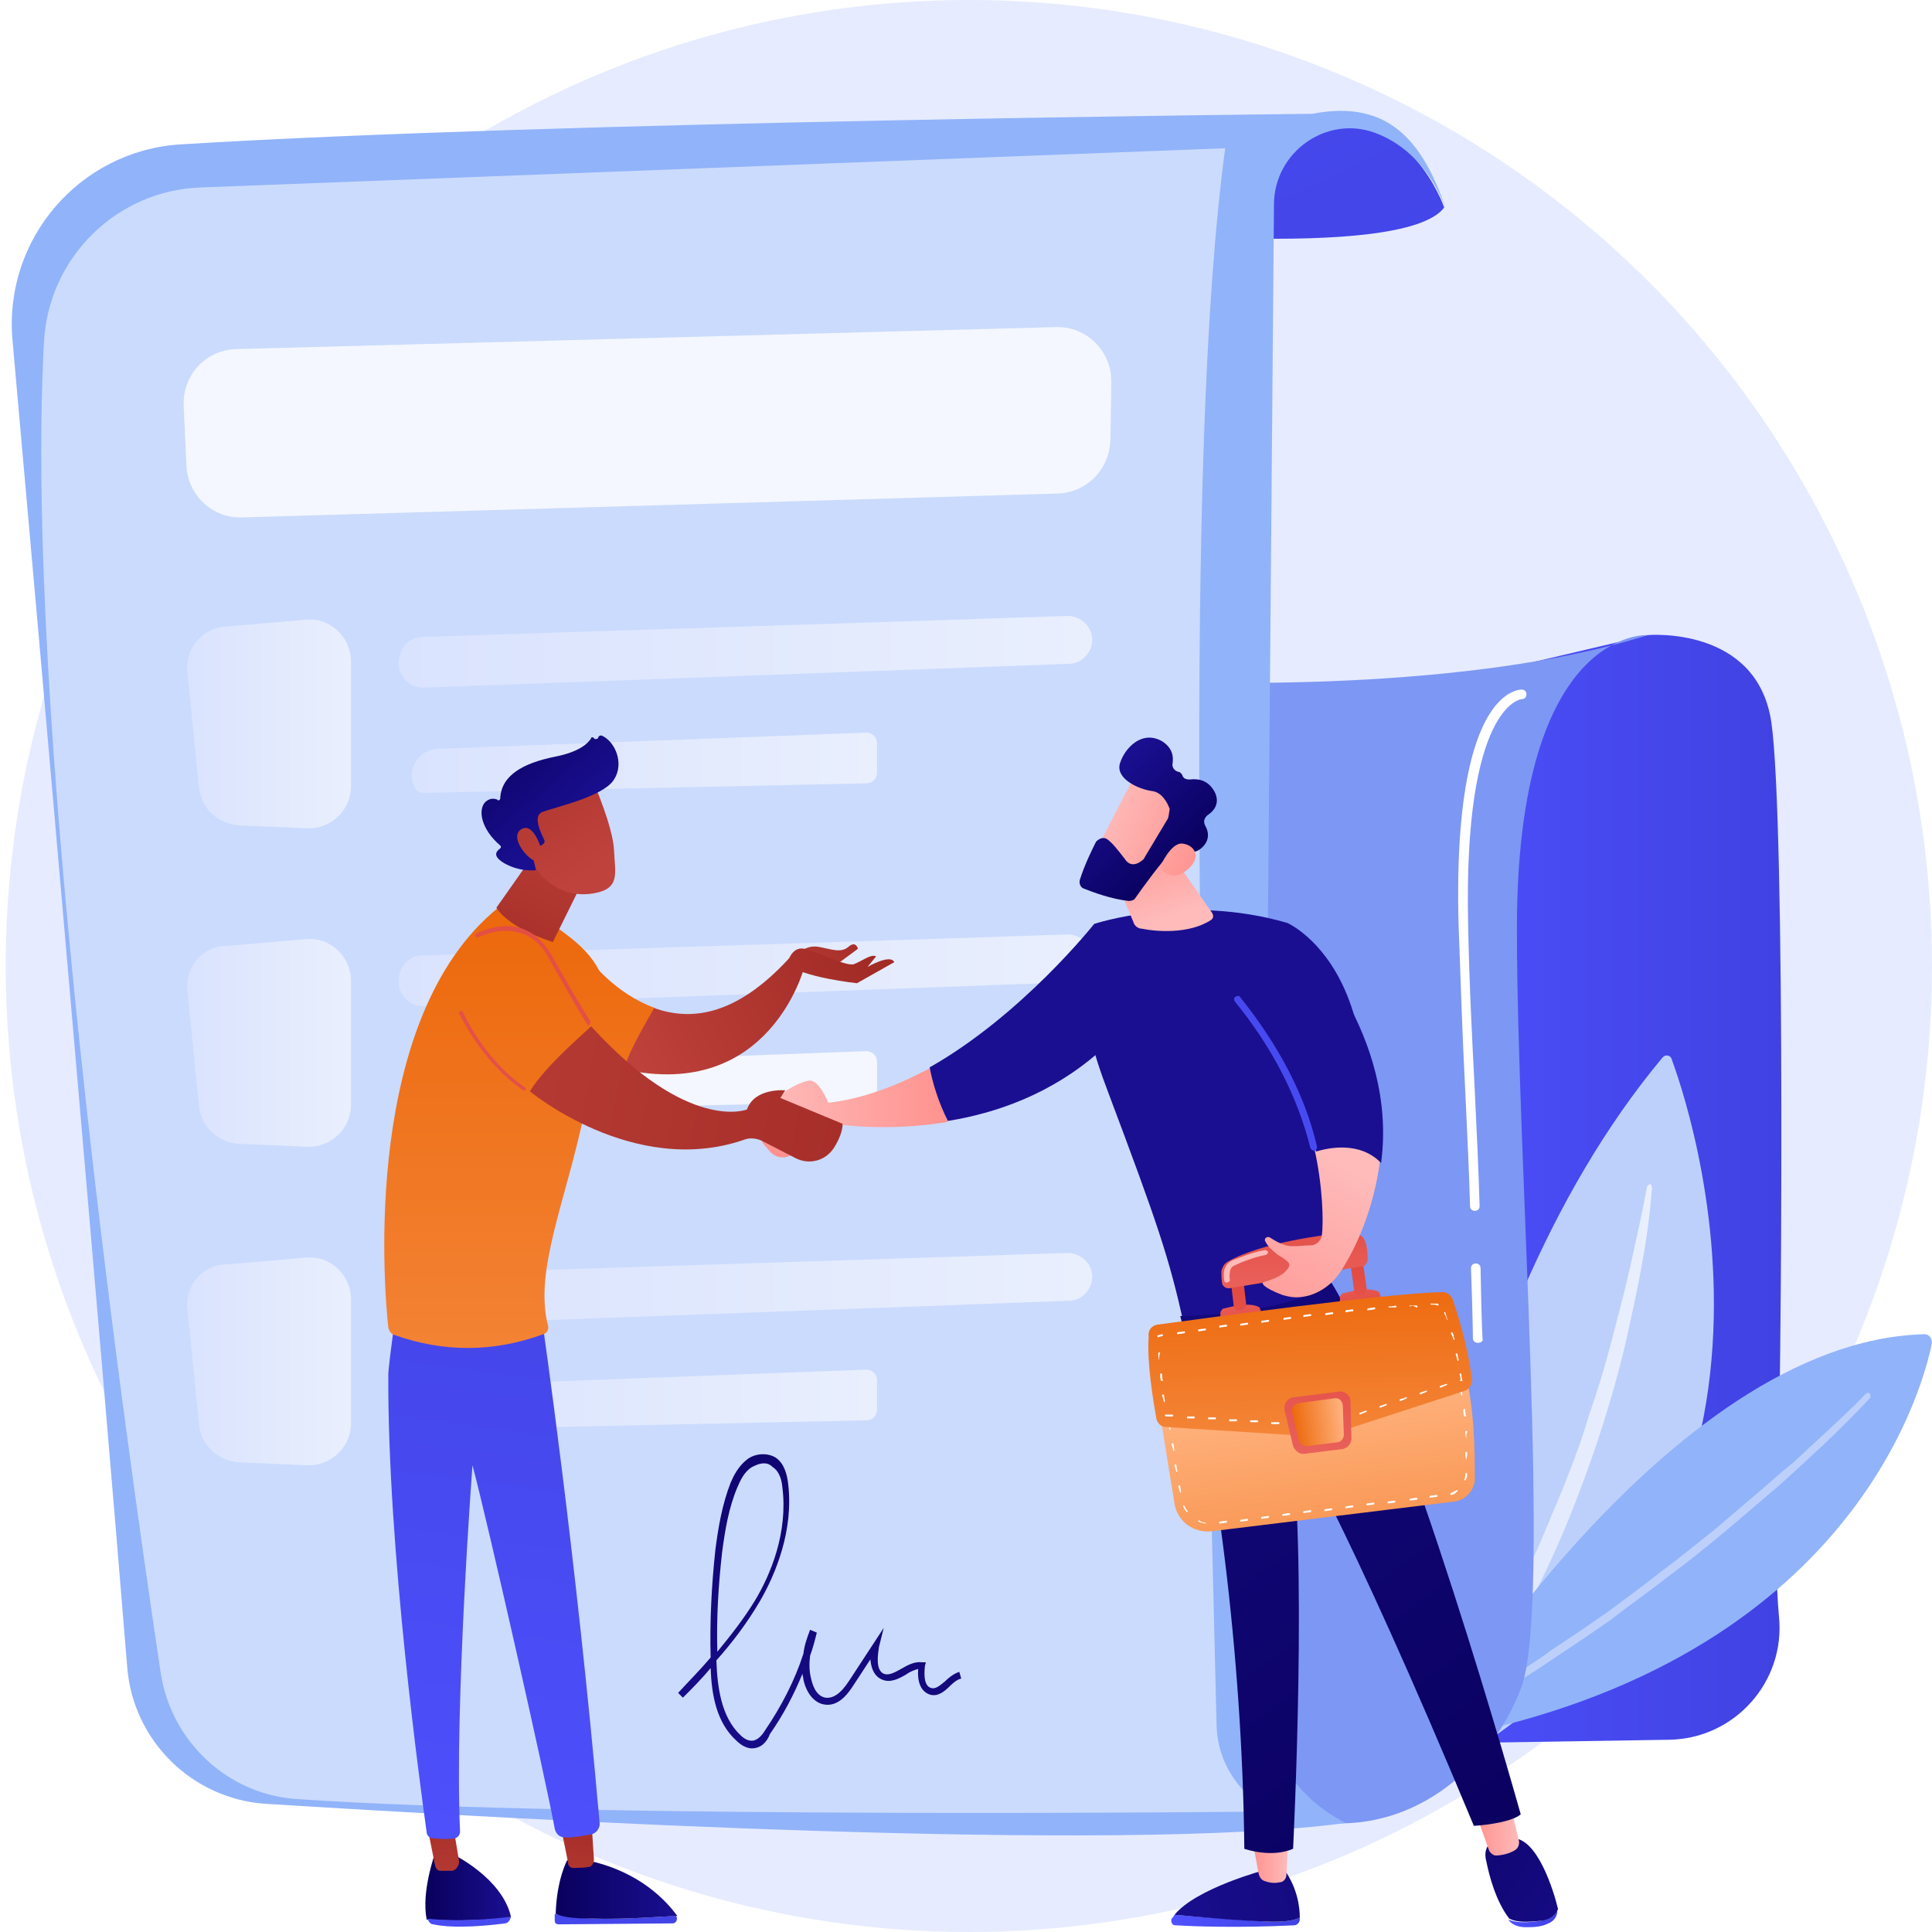 <?xml version="1.0" encoding="utf-8"?>
<!-- Generator: Adobe Illustrator 27.0.1, SVG Export Plug-In . SVG Version: 6.00 Build 0)  -->
<svg version="1.1" id="Calque_1" xmlns="http://www.w3.org/2000/svg" xmlns:xlink="http://www.w3.org/1999/xlink" x="0px" y="0px"
	 viewBox="0 0 202 202" style="enable-background:new 0 0 202 202;" xml:space="preserve">
<style type="text/css">
	.st0{fill:#E6EBFF;}
	.st1{fill:url(#SVGID_1_);}
	.st2{fill:#BDD0FB;}
	.st3{fill:url(#SVGID_00000015323104607584016900000006971663614514089869_);}
	.st4{fill:#91B3FA;}
	.st5{fill:#7D97F4;}
	.st6{fill:url(#SVGID_00000116217969139493802650000003642978618256731028_);}
	.st7{clip-path:url(#SVGID_00000165201698396947464430000014876839596689684886_);}
	.st8{filter:url(#Adobe_OpacityMaskFilter);}
	.st9{clip-path:url(#SVGID_00000008121857915878592300000005582368982818333100_);}
	.st10{clip-path:url(#SVGID_00000101083789416626537890000015897878085349595541_);}
	
		.st11{clip-path:url(#SVGID_00000014630737791193905680000012165980467281402268_);fill:url(#SVGID_00000158002644608766297200000007370044140057885874_);}
	
		.st12{clip-path:url(#SVGID_00000008121857915878592300000005582368982818333100_);mask:url(#SVGID_00000070809237738601822820000009850248554934750356_);fill:url(#SVGID_00000043452453296214029640000013485707559823008153_);}
	.st13{opacity:0.53;fill:url(#SVGID_00000067195365978808557460000013214368205700644784_);enable-background:new    ;}
	.st14{fill:url(#SVGID_00000085961153248053148000000009549409326673611688_);}
	.st15{fill:url(#SVGID_00000005986817340360046890000009271524909860062360_);}
	.st16{fill:url(#SVGID_00000130612426930789182410000017576490403329599156_);}
	.st17{fill:url(#SVGID_00000157280225145020138910000011399882732043892906_);}
	.st18{fill:url(#SVGID_00000183233204396268538990000013810628001901463985_);}
	.st19{opacity:0.78;fill:#FFFFFF;enable-background:new    ;}
	.st20{fill:url(#SVGID_00000021121857046260587700000000112146683256401597_);}
	.st21{fill:url(#SVGID_00000127753752504118387590000014200237033273753260_);}
	.st22{fill:url(#SVGID_00000002381288082015615660000007663433145053629373_);}
	.st23{fill:#FFFFFF;}
	.st24{fill:url(#SVGID_00000089539677404608240870000011846583744991427487_);}
	.st25{fill:url(#SVGID_00000104671422847899607470000006705771587209907113_);}
	.st26{fill:url(#SVGID_00000154404371075557324700000009126845923452209821_);}
	.st27{fill:url(#SVGID_00000004524100392671959360000013846828413281585341_);}
	.st28{fill:url(#SVGID_00000011721236470042985190000013836869641133127062_);}
	.st29{fill:url(#SVGID_00000080166206373430228360000005331015973750191008_);}
	.st30{fill:url(#SVGID_00000105385294657873707820000011487618188019183006_);}
	.st31{fill:url(#SVGID_00000094592784720224617570000013677926188904122789_);}
	.st32{fill:url(#SVGID_00000071555678810691014470000018336800637817635517_);}
	.st33{fill:url(#SVGID_00000109030333535053971700000014787767801447804824_);}
	.st34{fill:url(#SVGID_00000093176290161854856770000011705095613294217858_);}
	.st35{fill:url(#SVGID_00000065788608592065834340000001444080045593705112_);}
	.st36{fill:url(#SVGID_00000054244140751780974690000017181902792564194728_);}
	.st37{fill:url(#SVGID_00000057848090166002249290000005959754835846631062_);}
	.st38{fill:url(#SVGID_00000105397874109901853180000007882965999473752197_);}
	.st39{fill:url(#SVGID_00000148642660636714600780000015372556044572481967_);}
	.st40{fill:url(#SVGID_00000041293465006399535170000017996873883929652915_);}
	.st41{fill:url(#SVGID_00000151507379871765564480000007766015546259424659_);}
	.st42{fill:url(#SVGID_00000028289539961081962110000006884237961881325192_);}
	.st43{fill:url(#SVGID_00000136400603727512218920000003643211373866931352_);}
	.st44{fill:url(#SVGID_00000181067438053117732090000010167008981529418175_);}
	.st45{fill:url(#SVGID_00000145033570157891758220000001655176805151939715_);}
	.st46{fill:url(#SVGID_00000005973478584528710760000015884094452723178673_);}
	.st47{fill:url(#SVGID_00000109738725426019058580000007588296075386114708_);}
	.st48{fill:url(#SVGID_00000142859111768497667870000010278990805629069246_);}
	.st49{fill:url(#SVGID_00000165952409137928319310000003271888509581709721_);}
	.st50{fill:url(#SVGID_00000031899333536413408850000014047104143906236838_);}
	.st51{fill:url(#SVGID_00000168837740909073163190000008045250994661548447_);}
	.st52{fill:url(#SVGID_00000005234979229220879740000015091733098687078044_);}
	.st53{fill:url(#SVGID_00000104705759673910976250000005102976005490345366_);}
	.st54{fill:url(#SVGID_00000149373847829147023910000014423428915280947595_);}
	.st55{fill:url(#SVGID_00000024689233336625296690000000984310236792722108_);}
	.st56{fill:url(#SVGID_00000021815921025543539910000000533490980121515417_);}
	.st57{fill:url(#SVGID_00000071542437295231323630000008163583959635184524_);}
	.st58{fill:url(#SVGID_00000001640915418774892210000017471001613777967792_);}
	.st59{fill:url(#SVGID_00000166649169985268867810000014892069966828777387_);}
	.st60{fill:url(#SVGID_00000121978550680860833460000011394333334657350591_);}
	.st61{fill:url(#SVGID_00000034798697406871328260000010020697025625779848_);}
	.st62{fill:url(#SVGID_00000166671591978661659040000016251838117979638144_);}
	.st63{fill:url(#SVGID_00000005257867714796671270000014587262936732577703_);}
	.st64{fill:url(#SVGID_00000124853129163742120960000004929807260021406895_);}
	.st65{fill:url(#SVGID_00000005263160288932744570000009319600690791368863_);}
	.st66{fill:url(#SVGID_00000132089136311166546260000011352654091515576232_);}
	.st67{fill:url(#SVGID_00000091730706236616202020000006839606304502379684_);}
	.st68{fill:url(#SVGID_00000088813490349480620690000002158241357674839728_);}
	.st69{fill:url(#SVGID_00000085239065507660559360000013802786539744729482_);}
	.st70{fill:url(#SVGID_00000152970571735424404580000015570037704110855608_);}
	.st71{fill:url(#SVGID_00000000194811621020918980000004775406482116078241_);}
</style>
<ellipse class="st0" cx="101.3" cy="101" rx="100.7" ry="101"/>
<g id="Calque_4_00000181051547705219428040000002687112353645650619_">
	<g>
		<g>
			
				<linearGradient id="SVGID_1_" gradientUnits="userSpaceOnUse" x1="142.847" y1="77.588" x2="186.229" y2="77.588" gradientTransform="matrix(1 0 0 -1 0 202)">
				<stop  offset="0" style="stop-color:#4F52FF"/>
				<stop  offset="1" style="stop-color:#4042E2"/>
			</linearGradient>
			<path class="st1" d="M155.3,70.4l17-4c0,0,11.4-1,12.9,9.1s1.1,70,0.6,82.4c-0.1,4.1-0.1,7.8,0.2,11.1
				c0.7,6.8-4.6,12.8-11.5,12.9l-31.7,0.5L155.3,70.4z"/>
			<g>
				<path class="st2" d="M146.2,187.3c0,0,3.4-47.7,27.6-76.7c0.3-0.4,0.9-0.3,1,0.2C177.5,118.1,192.3,165.5,146.2,187.3z"/>
				
					<linearGradient id="SVGID_00000181059724591703563450000007238070100943689635_" gradientUnits="userSpaceOnUse" x1="147.156" y1="47.373" x2="172.752" y2="47.373" gradientTransform="matrix(1 0 0 -1 0 202)">
					<stop  offset="0" style="stop-color:#DAE3FE"/>
					<stop  offset="1" style="stop-color:#E9EFFD"/>
				</linearGradient>
				<path style="fill:url(#SVGID_00000181059724591703563450000007238070100943689635_);" d="M172.7,124.4c-0.2,2.8-0.6,5.5-1.1,8.2
					c-0.5,2.7-1.1,5.4-1.7,8.1c-1.3,5.4-3,10.7-5,15.9c-1,2.6-2.1,5.2-3.3,7.7c-0.6,1.3-1.3,2.5-1.9,3.7c-0.7,1.2-1.3,2.4-2.1,3.6
					c-2.8,4.8-6.1,9.3-9.9,13.4c-0.1,0.1-0.3,0.1-0.4,0c-0.1-0.1-0.1-0.3,0-0.4l0,0c3.4-4.4,6.4-8.9,9-13.8c0.7-1.2,1.3-2.4,1.9-3.6
					c0.6-1.2,1.2-2.5,1.8-3.7c0.3-0.6,0.6-1.2,0.9-1.9l0.8-1.9c0.3-0.6,0.5-1.3,0.8-1.9c0.3-0.6,0.5-1.3,0.8-1.9
					c0.5-1.3,1-2.5,1.5-3.9c0.5-1.3,0.9-2.6,1.3-3.9c0.9-2.6,1.7-5.2,2.4-7.9c0.7-2.7,1.4-5.3,2-8c0.6-2.7,1.2-5.4,1.7-8.1l0,0
					c0-0.1,0.2-0.3,0.4-0.3C172.7,124.1,172.8,124.3,172.7,124.4z"/>
			</g>
			<g>
				<path class="st4" d="M149.2,182.1c0,0,24.9-41.9,52-42.6c0.5,0,0.8,0.4,0.8,0.9C200.9,145.9,192.8,174.6,149.2,182.1z"/>
				<path class="st2" d="M195.5,146.2c-1.6,1.7-3.3,3.4-5,5c-0.9,0.8-1.7,1.6-2.6,2.4c-0.9,0.8-1.7,1.6-2.7,2.4
					c-3.6,3.1-7.2,6.2-11,9c-1.9,1.5-3.8,2.8-5.7,4.3l-2.9,2c-0.5,0.3-1,0.7-1.5,1l-1.5,1c-3.9,2.7-8.1,5-12.2,7.3
					c-0.1,0.1-0.3,0-0.4-0.1c-0.1-0.1,0-0.3,0.1-0.4l0,0l3.1-1.8l1.5-0.9c0.5-0.3,1-0.6,1.5-0.9l3-1.9c1-0.7,2-1.3,2.9-2l1.5-1
					l1.5-1l2.9-2c1.9-1.4,3.8-2.8,5.7-4.3c1.9-1.4,3.7-2.9,5.6-4.4l2.7-2.3l2.7-2.3c0.9-0.8,1.8-1.6,2.7-2.3
					c0.9-0.8,1.7-1.6,2.6-2.4c1.7-1.6,3.5-3.2,5.1-4.9l0,0c0.1-0.1,0.3-0.1,0.4,0C195.6,145.9,195.6,146.1,195.5,146.2z"/>
			</g>
			<path class="st5" d="M120.7,71.2c0,0,31,1.7,51.6-4.8c0,0-13.7-0.9-13.7,30.7c0,24.2,3.6,70.4,0.5,79.2
				c-3.1,8.8-14.9,20.6-31.6,10.4C110.6,176.6,120.7,71.2,120.7,71.2z"/>
			
				<linearGradient id="SVGID_00000043419865294335104190000004923341691133396648_" gradientUnits="userSpaceOnUse" x1="148.85" y1="143.767" x2="86.979" y2="272.376" gradientTransform="matrix(1 0 0 -1 0 202)">
				<stop  offset="0" style="stop-color:#4042E2"/>
				<stop  offset="1" style="stop-color:#4F52FF"/>
			</linearGradient>
			<path style="fill:url(#SVGID_00000043419865294335104190000004923341691133396648_);" d="M112.4,23.8c0,0,34.2,3.7,38.6-2.1
				c0,0-3.5-10.4-13.9-9.7C126.7,12.6,112.4,23.8,112.4,23.8z"/>
			<path class="st4" d="M1.3,35.5c3,33.5,9.2,104.3,12,138.8c0.6,7.7,6.8,13.8,14.5,14.3c27.4,1.7,89.2,5.2,112.9,2l0,0
				c-5.4-2.7-8.8-8.2-8.8-14.3l1.3-154.9c0-5.5,5.5-9.4,10.6-7.5c3.2,1.2,5.7,3.8,7.3,7.7c-2.3-6.5-5.7-11.3-13.9-9.7
				c0,0-79.7,0.8-118.4,3.2C8.3,15.8,0.4,25,1.3,35.5z"/>
			<g>
				<g>
					<defs>
						<polygon id="SVGID_00000072261385940008782580000006818018998286985897_" points="-411.5,-32.5 -411.1,-32.5 -411.5,-32.2 
													"/>
					</defs>
					<defs>
						<polygon id="SVGID_00000015321904017554206070000012158146655971006390_" points="-412.2,-33.3 -412.6,-33.3 -412.2,-33.6 
													"/>
					</defs>
					<clipPath id="SVGID_00000125572097991725749080000009529599112448778372_">
						<use xlink:href="#SVGID_00000072261385940008782580000006818018998286985897_"  style="overflow:visible;"/>
					</clipPath>
					
						<clipPath id="SVGID_00000088826644099785840020000003224868247279099838_" style="clip-path:url(#SVGID_00000125572097991725749080000009529599112448778372_);">
						<use xlink:href="#SVGID_00000015321904017554206070000012158146655971006390_"  style="overflow:visible;"/>
					</clipPath>
					<defs>
						<filter id="Adobe_OpacityMaskFilter" filterUnits="userSpaceOnUse" x="4.3" y="15.5" width="128.8" height="174.1">
							<feColorMatrix  type="matrix" values="1 0 0 0 0  0 1 0 0 0  0 0 1 0 0  0 0 0 1 0"/>
						</filter>
					</defs>
					
						<mask maskUnits="userSpaceOnUse" x="4.3" y="15.5" width="128.8" height="174.1" id="SVGID_00000006709423975616380400000000873130375839992502_">
						<g class="st8">
							<g>
								<defs>
									<polygon id="SVGID_00000050636043982497951210000008219445871104512417_" points="-411.5,-32.5 -411.1,-32.5 -411.5,-32.2 
																			"/>
								</defs>
								<defs>
									<polygon id="SVGID_00000088832249957138952030000001893186005890345895_" points="-412.2,-33.3 -412.6,-33.3 -412.2,-33.6 
																			"/>
								</defs>
								
									<clipPath id="SVGID_00000166677565513721312650000004327440021871372190_" style="clip-path:url(#SVGID_00000088826644099785840020000003224868247279099838_);">
									<use xlink:href="#SVGID_00000050636043982497951210000008219445871104512417_"  style="overflow:visible;"/>
								</clipPath>
								
									<clipPath id="SVGID_00000036222358529278903610000000002521254301239962_" style="clip-path:url(#SVGID_00000166677565513721312650000004327440021871372190_);">
									<use xlink:href="#SVGID_00000088832249957138952030000001893186005890345895_"  style="overflow:visible;"/>
								</clipPath>
								
									<linearGradient id="SVGID_00000090284722145014886850000014224421571620037810_" gradientUnits="userSpaceOnUse" x1="117.144" y1="153.714" x2="-47.754" y2="-57.304" gradientTransform="matrix(1 0 0 -1 0 202)">
									<stop  offset="0" style="stop-color:#FFFFFF"/>
									<stop  offset="1" style="stop-color:#000000"/>
								</linearGradient>
								
									<path style="clip-path:url(#SVGID_00000036222358529278903610000000002521254301239962_);fill:url(#SVGID_00000090284722145014886850000014224421571620037810_);" d="
									M21,19.6l107.1-4.1c-4.4,32.7-2.5,99.3-0.9,164.9c0.1,3.9,2.4,7.4,5.9,9l0,0c0,0-71.4,0.8-102.1-1.3
									c-7.2-0.5-13.1-6-14.2-13.2C12.6,146.8,2.5,74.2,4.6,35.7C5.1,26.9,12.2,19.9,21,19.6z"/>
							</g>
						</g>
					</mask>
					
						<linearGradient id="SVGID_00000034811257498685503730000014966774531400763834_" gradientUnits="userSpaceOnUse" x1="117.144" y1="153.714" x2="-47.754" y2="-57.304" gradientTransform="matrix(1 0 0 -1 0 202)">
						<stop  offset="0" style="stop-color:#FFFFFF"/>
						<stop  offset="1" style="stop-color:#000000"/>
					</linearGradient>
					
						<path style="clip-path:url(#SVGID_00000088826644099785840020000003224868247279099838_);mask:url(#SVGID_00000006709423975616380400000000873130375839992502_);fill:url(#SVGID_00000034811257498685503730000014966774531400763834_);" d="
						M21,19.6l107.1-4.1c-4.4,32.7-2.5,99.3-0.9,164.9c0.1,3.9,2.4,7.4,5.9,9l0,0c0,0-71.4,0.8-102.1-1.3c-7.2-0.5-13.1-6-14.2-13.2
						C12.6,146.8,2.5,74.2,4.6,35.7C5.1,26.9,12.2,19.9,21,19.6z"/>
				</g>
			</g>
			
				<linearGradient id="SVGID_00000095314822873443125160000001004920713894312880_" gradientUnits="userSpaceOnUse" x1="117.144" y1="153.714" x2="-47.754" y2="-57.304" gradientTransform="matrix(1 0 0 -1 0 202)">
				<stop  offset="0" style="stop-color:#FFFFFF"/>
				<stop  offset="1" style="stop-color:#FFFFFF"/>
			</linearGradient>
			
				<path style="opacity:0.53;fill:url(#SVGID_00000095314822873443125160000001004920713894312880_);enable-background:new    ;" d="
				M21,19.6l107.1-4.1c-4.4,32.7-2.5,99.3-0.9,164.9c0.1,3.9,2.4,7.4,5.9,9l0,0c0,0-71.4,0.8-102.1-1.3c-7.2-0.5-13.1-6-14.2-13.2
				C12.6,146.8,2.5,74.2,4.6,35.7C5.1,26.9,12.2,19.9,21,19.6z"/>
			<g>
				
					<linearGradient id="SVGID_00000070802424942383823610000005421900691995879857_" gradientUnits="userSpaceOnUse" x1="19.562" y1="126.368" x2="36.682" y2="126.368" gradientTransform="matrix(1 0 0 -1 0 202)">
					<stop  offset="0" style="stop-color:#DAE3FE"/>
					<stop  offset="1" style="stop-color:#E9EFFD"/>
				</linearGradient>
				<path style="fill:url(#SVGID_00000070802424942383823610000005421900691995879857_);" d="M19.6,70.3l1.2,12c0.2,2.2,2,3.9,4.3,4
					l7,0.3c2.5,0.1,4.6-1.9,4.6-4.4V69.2c0-2.6-2.2-4.7-4.8-4.4l-8.2,0.7C21.2,65.6,19.3,67.8,19.6,70.3z"/>
				
					<linearGradient id="SVGID_00000123427917431512137400000013997108261011646865_" gradientUnits="userSpaceOnUse" x1="41.696" y1="133.828" x2="114.22" y2="133.828" gradientTransform="matrix(1 0 0 -1 0 202)">
					<stop  offset="0" style="stop-color:#DAE3FE"/>
					<stop  offset="1" style="stop-color:#E9EFFD"/>
				</linearGradient>
				<path style="fill:url(#SVGID_00000123427917431512137400000013997108261011646865_);" d="M44.1,66.6c11.6-0.4,56.2-1.8,67.5-2.2
					c1.4,0,2.6,1.1,2.6,2.5l0,0c0,1.3-1.1,2.5-2.4,2.5l-67.5,2.5c-1.3,0-2.4-0.9-2.6-2.2l0-0.3C41.6,68,42.7,66.6,44.1,66.6z"/>
				
					<linearGradient id="SVGID_00000130609949184688196060000008394560261632443784_" gradientUnits="userSpaceOnUse" x1="43.046" y1="122.184" x2="91.733" y2="122.184" gradientTransform="matrix(1 0 0 -1 0 202)">
					<stop  offset="0" style="stop-color:#DAE3FE"/>
					<stop  offset="1" style="stop-color:#E9EFFD"/>
				</linearGradient>
				<path style="fill:url(#SVGID_00000130609949184688196060000008394560261632443784_);" d="M43.4,82.4L43.4,82.4
					c0.2,0.3,0.5,0.5,0.9,0.5l46.3-1c0.6,0,1.1-0.5,1.1-1.1v-3.1c0-0.6-0.5-1.1-1.1-1.1l-45,1.7C43.6,78.5,42.4,80.7,43.4,82.4z"/>
			</g>
			<g>
				
					<linearGradient id="SVGID_00000144313575699178793020000014882226280625141651_" gradientUnits="userSpaceOnUse" x1="19.562" y1="93.092" x2="36.682" y2="93.092" gradientTransform="matrix(1 0 0 -1 0 202)">
					<stop  offset="0" style="stop-color:#DAE3FE"/>
					<stop  offset="1" style="stop-color:#E9EFFD"/>
				</linearGradient>
				<path style="fill:url(#SVGID_00000144313575699178793020000014882226280625141651_);" d="M19.6,103.6l1.2,12
					c0.2,2.2,2,3.9,4.3,4l7,0.3c2.5,0.1,4.6-1.9,4.6-4.4v-12.9c0-2.6-2.2-4.7-4.8-4.4l-8.2,0.7C21.2,98.9,19.3,101.1,19.6,103.6z"/>
				
					<linearGradient id="SVGID_00000004512002715779825810000012588839032263384471_" gradientUnits="userSpaceOnUse" x1="41.696" y1="100.515" x2="114.22" y2="100.515" gradientTransform="matrix(1 0 0 -1 0 202)">
					<stop  offset="0" style="stop-color:#DAE3FE"/>
					<stop  offset="1" style="stop-color:#E9EFFD"/>
				</linearGradient>
				<path style="fill:url(#SVGID_00000004512002715779825810000012588839032263384471_);" d="M44.1,99.9c11.6-0.4,56.2-1.8,67.5-2.2
					c1.4,0,2.6,1.1,2.6,2.5l0,0c0,1.3-1.1,2.5-2.4,2.5l-67.5,2.5c-1.3,0-2.4-0.9-2.6-2.2l0-0.3C41.6,101.2,42.7,99.9,44.1,99.9z"/>
				<path class="st19" d="M43.4,115.7L43.4,115.7c0.2,0.3,0.5,0.5,0.9,0.5l46.3-1c0.6,0,1.1-0.5,1.1-1.1v-3.1c0-0.6-0.5-1.1-1.1-1.1
					l-45,1.7C43.6,111.8,42.4,114,43.4,115.7z"/>
			</g>
			<g>
				
					<linearGradient id="SVGID_00000179627116644203579780000002419882039142803338_" gradientUnits="userSpaceOnUse" x1="19.562" y1="59.779" x2="36.682" y2="59.779" gradientTransform="matrix(1 0 0 -1 0 202)">
					<stop  offset="0" style="stop-color:#DAE3FE"/>
					<stop  offset="1" style="stop-color:#E9EFFD"/>
				</linearGradient>
				<path style="fill:url(#SVGID_00000179627116644203579780000002419882039142803338_);" d="M19.6,136.9l1.2,12
					c0.2,2.2,2,3.9,4.3,4l7,0.3c2.5,0.1,4.6-1.9,4.6-4.4v-12.9c0-2.6-2.2-4.7-4.8-4.4l-8.2,0.7C21.2,132.2,19.3,134.4,19.6,136.9z"
					/>
				
					<linearGradient id="SVGID_00000109710952715223494160000004994688803147075735_" gradientUnits="userSpaceOnUse" x1="41.696" y1="67.238" x2="114.22" y2="67.238" gradientTransform="matrix(1 0 0 -1 0 202)">
					<stop  offset="0" style="stop-color:#DAE3FE"/>
					<stop  offset="1" style="stop-color:#E9EFFD"/>
				</linearGradient>
				<path style="fill:url(#SVGID_00000109710952715223494160000004994688803147075735_);" d="M44.1,133.2
					c11.6-0.4,56.2-1.8,67.5-2.2c1.4,0,2.6,1.1,2.6,2.5l0,0c0,1.3-1.1,2.5-2.4,2.5l-67.5,2.5c-1.3,0-2.4-0.9-2.6-2.2l0-0.3
					C41.6,134.5,42.7,133.2,44.1,133.2z"/>
				
					<linearGradient id="SVGID_00000159454576677099095290000009237744051367267228_" gradientUnits="userSpaceOnUse" x1="43.046" y1="55.594" x2="91.733" y2="55.594" gradientTransform="matrix(1 0 0 -1 0 202)">
					<stop  offset="0" style="stop-color:#DAE3FE"/>
					<stop  offset="1" style="stop-color:#E9EFFD"/>
				</linearGradient>
				<path style="fill:url(#SVGID_00000159454576677099095290000009237744051367267228_);" d="M43.4,149L43.4,149
					c0.2,0.3,0.5,0.5,0.9,0.5l46.3-1c0.6,0,1.1-0.5,1.1-1.1v-3.1c0-0.6-0.5-1.1-1.1-1.1l-45,1.7C43.6,145.1,42.4,147.3,43.4,149z"/>
			</g>
			<path class="st23" d="M154.5,140.4c-0.3,0-0.5-0.2-0.5-0.5c0,0,0-1.7-0.2-7.3c0-0.3,0.2-0.5,0.5-0.5s0.5,0.2,0.5,0.5
				c0.1,5.6,0.2,7.3,0.2,7.3C155.1,140.2,154.9,140.4,154.5,140.4C154.6,140.4,154.6,140.4,154.5,140.4z"/>
			<path class="st23" d="M154.2,126.6c-0.3,0-0.5-0.2-0.5-0.5c-0.1-3.7-0.3-7.7-0.5-12c-0.3-5.8-0.5-11.8-0.7-17.5
				c-0.4-15.2,2.1-21.1,4.3-23.3c1.2-1.2,2.2-1.2,2.3-1.2c0.3,0,0.5,0.2,0.5,0.5c0,0.3-0.2,0.5-0.5,0.5c-0.1,0-6.1,0.7-5.6,23.5
				c0.1,5.8,0.4,11.7,0.7,17.5c0.2,4.3,0.4,8.4,0.5,12C154.7,126.4,154.5,126.6,154.2,126.6L154.2,126.6z"/>
			
				<linearGradient id="SVGID_00000036209114910683996120000016374771937553609130_" gradientUnits="userSpaceOnUse" x1="100.348" y1="66.963" x2="77.555" y2="8.608" gradientTransform="matrix(1 0 0 -1 0 202)">
				<stop  offset="0" style="stop-color:#09005D"/>
				<stop  offset="1" style="stop-color:#1A0F91"/>
			</linearGradient>
			<path style="fill:url(#SVGID_00000036209114910683996120000016374771937553609130_);" d="M78.6,182.8c-0.5,0-1.1-0.3-1.6-0.8
				c-2.1-1.9-2.6-4.8-2.7-7.6c-0.9,1.1-1.9,2.1-2.9,3.1l-0.5-0.5c1.1-1.2,2.3-2.4,3.4-3.7c-0.1-3.8,0.1-7.6,0.5-11.3
				c0.3-2.3,0.7-4.7,1.6-7c0.3-0.7,0.8-1.7,1.7-2.4c0.9-0.7,2.2-0.7,3-0.2c0.9,0.6,1.2,1.8,1.3,2.7c0.6,4.9-1.3,9.5-3,12.4
				c-1.3,2.2-2.8,4.2-4.5,6.1c0.1,2.8,0.5,5.9,2.5,7.8c0.4,0.4,0.8,0.6,1.2,0.6c0.6,0,1.1-0.6,1.4-1.1c1.7-2.5,3.1-5.2,4-8
				c0.1-0.9,0.4-1.7,0.7-2.5l0.7,0.3c-0.2,0.8-0.4,1.6-0.7,2.4c-0.1,0.8-0.1,1.6,0.1,2.4c0.1,0.4,0.4,1.8,1.5,2
				c0.8,0.1,1.6-0.4,2.5-1.8l3.6-5.5l-0.5,2c-0.1,0.7-0.4,2.4,0.5,2.8c0.5,0.2,1.1-0.1,1.8-0.5c0.7-0.4,1.4-0.8,2.2-0.7l0.4,0
				l-0.1,0.4c0,0.2-0.3,2.1,0.7,2.3c0.4,0.1,0.8-0.2,1.4-0.7c0.4-0.4,0.9-0.8,1.5-1l0.2,0.7c-0.4,0.1-0.8,0.4-1.2,0.8
				c-0.5,0.5-1.2,1.1-2,0.9c-1.1-0.3-1.4-1.5-1.3-2.7c-0.4,0.1-0.9,0.3-1.3,0.6c-0.7,0.4-1.6,0.9-2.5,0.5c-0.7-0.3-1.1-1-1.2-2.1
				l-1.7,2.6c-0.7,1.1-1.7,2.4-3.2,2.1c-1-0.2-1.8-1.2-2.1-2.6c0-0.2-0.1-0.4-0.1-0.6c-0.9,2.2-2,4.3-3.4,6.3
				C80.2,182.1,79.6,182.8,78.6,182.8C78.7,182.8,78.7,182.8,78.6,182.8z M79.9,153c-0.5,0-0.9,0.2-1.3,0.4
				c-0.8,0.5-1.2,1.4-1.5,2.1c-0.9,2.1-1.3,4.5-1.6,6.8c-0.4,3.5-0.6,7-0.5,10.4c1.4-1.7,2.8-3.5,3.9-5.3c1.7-2.8,3.5-7.2,2.9-11.9
				c-0.1-1.1-0.5-1.8-1-2.1C80.5,153.1,80.2,153,79.9,153z"/>
			<path class="st19" d="M110.6,51.6l-85.3,2.5c-3.1,0.1-5.6-2.3-5.8-5.3l-0.3-6.4c-0.1-3.2,2.3-5.8,5.5-5.9l85.7-2.3
				c3.2-0.1,5.8,2.5,5.8,5.7l-0.1,6.1C116,49.1,113.6,51.5,110.6,51.6z"/>
		</g>
		<g>
			
				<linearGradient id="SVGID_00000165931067557899201860000017361345091868219302_" gradientUnits="userSpaceOnUse" x1="-4057.481" y1="12189.826" x2="-4053.343" y2="12189.826" gradientTransform="matrix(-0.981 0.193 0.193 0.981 -6245.704 -11061.658)">
				<stop  offset="0" style="stop-color:#FEBBBA"/>
				<stop  offset="1" style="stop-color:#FF928E"/>
			</linearGradient>
			<path style="fill:url(#SVGID_00000165931067557899201860000017361345091868219302_);" d="M83.7,118.8c0,0-2.8-1.9-3.2-1.5
				c-0.1,0.1-0.5,0.7-0.8,1.2c-0.2,0.4-0.1,0.9,0.2,1.2l0.7,0.8c0.7,0.7,1.9,0.7,2.5-0.1C83.4,120.1,83.6,119.6,83.7,118.8z"/>
			<g>
				<g>
					
						<linearGradient id="SVGID_00000039832985626082325660000016446004120693392298_" gradientUnits="userSpaceOnUse" x1="-1209.849" y1="87.312" x2="-1191.008" y2="87.312" gradientTransform="matrix(1 0 0 -1 1290.102 202)">
						<stop  offset="0" style="stop-color:#FEBBBA"/>
						<stop  offset="1" style="stop-color:#FF928E"/>
					</linearGradient>
					<path style="fill:url(#SVGID_00000039832985626082325660000016446004120693392298_);" d="M86.6,115.3c0,0-1-2.6-2.1-2.3
						c-1.1,0.2-2.4,1.1-2.4,1.1l-1.8,2.5c0,0,5.2,2,6.9,0.9c0,0,5.3,0.9,11.9-0.2c-0.9-2-1.5-4.1-1.9-5.6
						C93.8,113.5,90.2,114.9,86.6,115.3z"/>
					
						<linearGradient id="SVGID_00000121994878114778632830000015197263598202504064_" gradientUnits="userSpaceOnUse" x1="136.154" y1="150.564" x2="124.677" y2="127.933" gradientTransform="matrix(1 0 0 -1 0 202)">
						<stop  offset="0" style="stop-color:#09005D"/>
						<stop  offset="1" style="stop-color:#1A0F91"/>
					</linearGradient>
					<path style="fill:url(#SVGID_00000121994878114778632830000015197263598202504064_);" d="M114.4,96.6c0,0-7.5,9.5-17.2,15
						c0.3,1.6,0.9,3.6,1.9,5.6c5-0.8,10.8-2.8,15.8-7.2L114.4,96.6z"/>
				</g>
				
					<linearGradient id="SVGID_00000088850224547591011450000002440033534827451049_" gradientUnits="userSpaceOnUse" x1="154.442" y1="141.29" x2="142.965" y2="118.659" gradientTransform="matrix(1 0 0 -1 0 202)">
					<stop  offset="0" style="stop-color:#09005D"/>
					<stop  offset="1" style="stop-color:#1A0F91"/>
				</linearGradient>
				<path style="fill:url(#SVGID_00000088850224547591011450000002440033534827451049_);" d="M123.8,138.6c-1.5-7-2.9-11-7.9-24.3
					c-1.6-4.2-2.9-8.4-2.3-12.8l0.8-4.9c0,0,9.6-3.2,20.2-0.1c0,0,14.5,6.3,4.7,37.3C134.8,138.8,129.6,140.2,123.8,138.6z"/>
				
					<linearGradient id="SVGID_00000170960178653185521590000017430953319713961911_" gradientUnits="userSpaceOnUse" x1="-1167.722" y1="106.17" x2="-1170.743" y2="115.234" gradientTransform="matrix(1 0 0 -1 1290.102 202)">
					<stop  offset="0" style="stop-color:#FEBBBA"/>
					<stop  offset="1" style="stop-color:#FF928E"/>
				</linearGradient>
				<path style="fill:url(#SVGID_00000170960178653185521590000017430953319713961911_);" d="M116,90.4l2.5,6
					c0.1,0.4,0.5,0.7,0.9,0.7c1.4,0.3,4.9,0.6,7.2-0.9c0.3-0.2,0.3-0.5,0.1-0.8l-4.6-6.6L116,90.4z"/>
				<g>
					
						<linearGradient id="SVGID_00000146470589585065078460000001729532810277868950_" gradientUnits="userSpaceOnUse" x1="115.342" y1="117.305" x2="126.201" y2="112.584" gradientTransform="matrix(1 0 0 -1 0 202)">
						<stop  offset="0" style="stop-color:#FEBBBA"/>
						<stop  offset="1" style="stop-color:#FF928E"/>
					</linearGradient>
					<path style="fill:url(#SVGID_00000146470589585065078460000001729532810277868950_);" d="M118.6,81.2c-0.1,0.1-4.4,8.5-4.4,8.5
						l4.9,2.4l5.3-7.4C124.3,84.7,120.4,79.6,118.6,81.2z"/>
					
						<linearGradient id="SVGID_00000093174980803935732980000004691306125788076732_" gradientUnits="userSpaceOnUse" x1="3302.815" y1="-4172.621" x2="3315.787" y2="-4172.621" gradientTransform="matrix(-0.685 -0.728 0.728 -0.685 5424.992 -363.894)">
						<stop  offset="0" style="stop-color:#09005D"/>
						<stop  offset="1" style="stop-color:#1A0F91"/>
					</linearGradient>
					<path style="fill:url(#SVGID_00000093174980803935732980000004691306125788076732_);" d="M122.1,85.6l-2.4,4
						c0,0.1-0.1,0.1-0.1,0.2c-0.3,0.3-1.3,1.1-2,0c-0.7-0.9-1.3-1.7-1.9-2.1c-0.4-0.2-0.8,0-1.1,0.3c-0.4,0.8-1.2,2.4-1.7,4
						c-0.1,0.4,0.1,0.8,0.4,0.9c1,0.4,2.9,1.1,4.7,1.3c0.3,0,0.6-0.1,0.7-0.3c0.7-1,2.8-3.9,3.6-4.6c0.7-0.7,1.9-0.4,2.4-0.3
						c0.2,0.1,0.4,0,0.6-0.1c0.5-0.3,1.5-1.2,0.7-2.6c-0.2-0.4-0.1-0.8,0.3-1.1c0.6-0.4,1.3-1.2,0.7-2.4c-0.7-1.3-1.8-1.4-2.6-1.3
						c-0.4,0-0.7-0.1-0.8-0.5c-0.1-0.1-0.2-0.3-0.4-0.3c-0.4-0.1-0.7-0.5-0.6-0.9c0.1-0.7,0-1.6-1.1-2.3c-2.1-1.2-3.9,0.7-4.4,2.3
						c-0.5,1.6,1.9,2.7,3.3,2.9c1.1,0.1,1.7,1.3,1.9,1.9C122.2,85.1,122.2,85.4,122.1,85.6z"/>
					
						<linearGradient id="SVGID_00000088827838848648419980000005335630935102105228_" gradientUnits="userSpaceOnUse" x1="114.662" y1="115.739" x2="125.521" y2="111.018" gradientTransform="matrix(1 0 0 -1 0 202)">
						<stop  offset="0" style="stop-color:#FEBBBA"/>
						<stop  offset="1" style="stop-color:#FF928E"/>
					</linearGradient>
					<path style="fill:url(#SVGID_00000088827838848648419980000005335630935102105228_);" d="M121.3,90.6c0,0,1.1-2.5,2.3-2.4
						c1.2,0.1,2.1,1.3,0.7,2.6C122.3,92.6,121.3,90.6,121.3,90.6z"/>
				</g>
				<g>
					
						<linearGradient id="SVGID_00000083778236317069557690000007690548719454787261_" gradientUnits="userSpaceOnUse" x1="1107.798" y1="1.143" x2="1121.293" y2="1.143" gradientTransform="matrix(-1 0 0 -1 1243.758 202)">
						<stop  offset="0" style="stop-color:#4042E2"/>
						<stop  offset="1" style="stop-color:#4F52FF"/>
					</linearGradient>
					<path style="fill:url(#SVGID_00000083778236317069557690000007690548719454787261_);" d="M122.8,200.2c2.3,0.2,6.3,0.5,9.5,0.7
						c1.9,0.1,3-0.1,3.6-0.4c0,0.1,0,0.1,0,0.2c0,0.3-0.3,0.6-0.6,0.6c-6,0.3-10.7,0.1-12.4,0c-0.4,0-0.5-0.4-0.4-0.7
						C122.6,200.5,122.7,200.4,122.8,200.2z"/>
					
						<linearGradient id="SVGID_00000031893781522489776200000003875028025426433961_" gradientUnits="userSpaceOnUse" x1="168.532" y1="13.778" x2="119.666" y2="-0.15" gradientTransform="matrix(1 0 0 -1 0 202)">
						<stop  offset="0" style="stop-color:#09005D"/>
						<stop  offset="1" style="stop-color:#1A0F91"/>
					</linearGradient>
					<path style="fill:url(#SVGID_00000031893781522489776200000003875028025426433961_);" d="M132.3,200.9
						c-3.2-0.1-7.2-0.5-9.5-0.7c2.3-2.8,9.5-4.7,9.5-4.7h2c1.4,2,1.6,4,1.6,5C135.3,200.8,134.2,201,132.3,200.9z"/>
					
						<linearGradient id="SVGID_00000146480242288620957890000006966072507539038139_" gradientUnits="userSpaceOnUse" x1="1109.044" y1="7.473" x2="1112.845" y2="7.473" gradientTransform="matrix(-1 0 0 -1 1243.758 202)">
						<stop  offset="0" style="stop-color:#FEBBBA"/>
						<stop  offset="1" style="stop-color:#FF928E"/>
					</linearGradient>
					<path style="fill:url(#SVGID_00000146480242288620957890000006966072507539038139_);" d="M134.7,192.2l-0.2,3.8
						c0,0.4-0.3,0.8-0.7,0.8c-0.4,0.1-0.9,0.1-1.5-0.1c-0.4-0.1-0.6-0.4-0.7-0.8l-0.7-3.7L134.7,192.2L134.7,192.2z"/>
				</g>
				<g>
					<g>
						
							<linearGradient id="SVGID_00000125573085200281949450000005627218582848291254_" gradientUnits="userSpaceOnUse" x1="1080.897" y1="1.478" x2="1086.069" y2="1.478" gradientTransform="matrix(-1 0 0 -1 1243.758 202)">
							<stop  offset="0" style="stop-color:#4042E2"/>
							<stop  offset="1" style="stop-color:#4F52FF"/>
						</linearGradient>
						<path style="fill:url(#SVGID_00000125573085200281949450000005627218582848291254_);" d="M161.2,200.8c1-0.1,1.5-0.7,1.6-1.2
							l0,0c0.1,0.6-0.2,1.2-0.9,1.5c-0.8,0.4-1.7,0.4-2.4,0.4c-0.8,0-1.5-0.3-1.8-0.8l0,0C158.4,201,159.5,201.1,161.2,200.8z"/>
						
							<linearGradient id="SVGID_00000137112910587145284760000005412176547491353482_" gradientUnits="userSpaceOnUse" x1="141.29" y1="16.595" x2="171.742" y2="-3.235" gradientTransform="matrix(1 0 0 -1 0 202)">
							<stop  offset="0" style="stop-color:#09005D"/>
							<stop  offset="1" style="stop-color:#1A0F91"/>
						</linearGradient>
						<path style="fill:url(#SVGID_00000137112910587145284760000005412176547491353482_);" d="M156.5,192.2h1.7
							c2.5,0,4.2,5.3,4.7,7.4c-0.2,0.5-0.7,1.1-1.6,1.2c-1.7,0.2-2.7,0.2-3.5-0.2c-1.4-1.8-2.1-4.5-2.4-6
							C154.9,192.8,156.5,192.2,156.5,192.2z"/>
					</g>
					
						<linearGradient id="SVGID_00000039834659323839915260000008167684463691040695_" gradientUnits="userSpaceOnUse" x1="1084.877" y1="10.651" x2="1089.42" y2="10.651" gradientTransform="matrix(-1 0 0 -1 1243.758 202)">
						<stop  offset="0" style="stop-color:#FEBBBA"/>
						<stop  offset="1" style="stop-color:#FF928E"/>
					</linearGradient>
					<path style="fill:url(#SVGID_00000039834659323839915260000008167684463691040695_);" d="M157.9,188.7l0.9,3.7
						c0.1,0.5-0.1,0.9-0.5,1.1c-0.5,0.3-1.3,0.5-1.9,0.5c-0.3,0-0.6-0.3-0.7-0.5l-1.4-3.9L157.9,188.7z"/>
				</g>
				
					<linearGradient id="SVGID_00000170974366056354850630000010072400186924303029_" gradientUnits="userSpaceOnUse" x1="-1248.772" y1="3.984" x2="-1179.45" y2="99.825" gradientTransform="matrix(-1 0 0 -1 -1089.242 202)">
					<stop  offset="0" style="stop-color:#09005D"/>
					<stop  offset="1" style="stop-color:#1A0F91"/>
				</linearGradient>
				<path style="fill:url(#SVGID_00000170974366056354850630000010072400186924303029_);" d="M159,189.7c-1.2,1-4.9,1.2-4.9,1.2
					c-13.6-32.7-19.3-41.6-19.3-41.6c2,12.3,0.4,44,0.4,44c-2.3,1-5.1,0-5.1,0c-0.2-20.2-3-41.9-6.7-55.7c9.2-0.2,14.2-2.2,15.8-3.5
					C146.9,146.4,159,189.7,159,189.7z"/>
				<g>
					
						<linearGradient id="SVGID_00000122715911441606842190000006731546134430557596_" gradientUnits="userSpaceOnUse" x1="-2166.693" y1="-561.02" x2="-2167.114" y2="-522.094" gradientTransform="matrix(0.992 -0.127 -0.127 -0.992 2220.764 -646.107)">
						<stop  offset="0" style="stop-color:#EC6608"/>
						<stop  offset="1" style="stop-color:#FFB07B"/>
					</linearGradient>
					<path style="fill:url(#SVGID_00000122715911441606842190000006731546134430557596_);" d="M121.1,146.7l1.7,10.5
						c0.3,1.9,2,3.1,3.9,2.9L152,157c1.2-0.1,2.2-1.2,2.2-2.4c0-2.7,0-7.6-1.2-12L121.1,146.7z"/>
					<path class="st23" d="M127.5,159.3C127.4,159.3,127.4,159.3,127.5,159.3c-0.1-0.1,0-0.1,0-0.2l0.7-0.1c0,0,0.1,0,0.1,0.1
						c0,0,0,0.1-0.1,0.1L127.5,159.3C127.5,159.3,127.5,159.3,127.5,159.3z M126,159.3L126,159.3c-0.3-0.1-0.5-0.1-0.7-0.2
						c0,0-0.1-0.1,0-0.1c0,0,0.1-0.1,0.1,0c0.2,0.1,0.4,0.2,0.6,0.2c0,0,0.1,0.1,0.1,0.1C126,159.3,126,159.3,126,159.3z
						 M129.7,159.1C129.7,159.1,129.6,159,129.7,159.1c-0.1-0.1,0-0.1,0-0.2l0.7-0.1c0,0,0.1,0,0.1,0.1c0,0,0,0.1-0.1,0.1
						L129.7,159.1L129.7,159.1z M131.9,158.8C131.9,158.8,131.8,158.8,131.9,158.8c-0.1-0.1,0-0.1,0-0.2l0.7-0.1c0,0,0.1,0,0.1,0.1
						c0,0,0,0.1-0.1,0.1L131.9,158.8L131.9,158.8z M134.1,158.5C134.1,158.5,134.1,158.5,134.1,158.5c-0.1-0.1,0-0.1,0-0.2l0.7-0.1
						c0,0,0.1,0,0.1,0.1c0,0,0,0.1-0.1,0.1L134.1,158.5L134.1,158.5z M136.3,158.2C136.3,158.2,136.2,158.2,136.3,158.2
						c-0.1-0.1,0-0.1,0-0.2l0.7-0.1c0,0,0.1,0,0.1,0.1c0,0,0,0.1-0.1,0.1L136.3,158.2L136.3,158.2z M124.1,158.1
						C124.1,158.1,124.1,158.1,124.1,158.1c-0.2-0.2-0.3-0.4-0.4-0.6c0,0,0-0.1,0-0.1c0,0,0.1,0,0.1,0c0.1,0.2,0.2,0.4,0.3,0.5
						C124.2,158,124.2,158.1,124.1,158.1C124.2,158.1,124.1,158.1,124.1,158.1z M138.5,158C138.5,158,138.5,158,138.5,158
						c-0.1-0.1,0-0.1,0-0.2l0.7-0.1c0,0,0.1,0,0.1,0.1c0,0,0,0.1-0.1,0.1L138.5,158L138.5,158z M140.7,157.7
						C140.7,157.7,140.7,157.7,140.7,157.7c-0.1-0.1,0-0.1,0-0.2l0.7-0.1c0,0,0.1,0,0.1,0.1c0,0,0,0.1-0.1,0.1L140.7,157.7
						L140.7,157.7z M142.9,157.4C142.9,157.4,142.8,157.4,142.9,157.4c-0.1-0.1,0-0.1,0-0.2l0.7-0.1c0,0,0.1,0,0.1,0.1
						c0,0,0,0.1-0.1,0.1L142.9,157.4L142.9,157.4z M145.1,157.2C145.1,157.2,145.1,157.2,145.1,157.2c-0.1-0.1,0-0.1,0-0.2l0.7-0.1
						c0,0,0.1,0,0.1,0.1c0,0,0,0.1-0.1,0.1L145.1,157.2L145.1,157.2z M147.4,156.9C147.3,156.9,147.3,156.9,147.4,156.9
						c-0.1-0.1,0-0.1,0-0.2l0.7-0.1c0,0,0.1,0,0.1,0.1c0,0,0,0.1-0.1,0.1L147.4,156.9L147.4,156.9z M149.5,156.6
						C149.5,156.6,149.5,156.6,149.5,156.6c-0.1-0.1,0-0.1,0-0.2l0.7-0.1c0,0,0.1,0,0.1,0.1c0,0,0,0.1-0.1,0.1L149.5,156.6
						C149.6,156.6,149.5,156.6,149.5,156.6z M151.7,156.3C151.7,156.3,151.7,156.3,151.7,156.3c-0.1-0.1-0.1-0.1,0-0.2
						c0.2-0.1,0.4-0.2,0.6-0.3c0,0,0.1,0,0.1,0c0,0,0,0.1,0,0.1C152.2,156.1,152,156.3,151.7,156.3L151.7,156.3z M123.4,156.1
						C123.4,156.1,123.3,156,123.4,156.1l-0.2-0.7c0,0,0-0.1,0.1-0.1c0,0,0.1,0,0.1,0.1l0.1,0.7C123.5,156,123.4,156,123.4,156.1
						L123.4,156.1z M153.2,154.8C153.2,154.8,153.2,154.8,153.2,154.8c-0.1,0-0.1-0.1-0.1-0.1c0.1-0.2,0.1-0.4,0.1-0.6
						c0,0,0-0.1,0.1-0.1l0,0c0,0,0.1,0,0.1,0.1C153.4,154.3,153.4,154.5,153.2,154.8C153.3,154.8,153.3,154.8,153.2,154.8z
						 M123,153.9C123,153.9,123,153.8,123,153.9l-0.2-0.7c0,0,0-0.1,0.1-0.1c0,0,0.1,0,0.1,0.1l0.1,0.7
						C123.1,153.8,123.1,153.9,123,153.9L123,153.9z M153.3,152.6C153.3,152.6,153.3,152.5,153.3,152.6c-0.1-0.3-0.1-0.5-0.1-0.7
						c0,0,0-0.1,0.1-0.1s0.1,0,0.1,0.1C153.4,152.1,153.4,152.3,153.3,152.6C153.4,152.5,153.4,152.6,153.3,152.6L153.3,152.6z
						 M122.7,151.7C122.6,151.7,122.6,151.6,122.7,151.7l-0.2-0.7c0,0,0-0.1,0.1-0.1c0,0,0.1,0,0.1,0.1l0.1,0.7
						C122.8,151.6,122.8,151.7,122.7,151.7L122.7,151.7z M153.3,150.4C153.2,150.4,153.2,150.3,153.3,150.4
						c-0.1-0.3-0.1-0.5-0.1-0.7c0,0,0-0.1,0.1-0.1c0.1,0,0.1,0,0.1,0.1C153.3,149.9,153.3,150.1,153.3,150.4
						C153.4,150.3,153.3,150.4,153.3,150.4L153.3,150.4z M122.3,149.5C122.3,149.5,122.2,149.5,122.3,149.5l-0.2-0.7
						c0,0,0-0.1,0.1-0.1c0,0,0.1,0,0.1,0.1l0.1,0.7C122.4,149.4,122.4,149.5,122.3,149.5C122.4,149.5,122.4,149.5,122.3,149.5z
						 M153.1,148.1C153.1,148.1,153.1,148.1,153.1,148.1c-0.1-0.3-0.1-0.5-0.1-0.7c0,0,0-0.1,0.1-0.1c0,0,0.1,0,0.1,0.1
						c0,0.2,0,0.4,0.1,0.7C153.2,148.1,153.2,148.1,153.1,148.1L153.1,148.1z M122,147.3C122,147.3,121.9,147.2,122,147.3l-0.2-0.8
						l0.6-0.1c0,0,0.1,0,0.1,0.1c0,0,0,0.1-0.1,0.1l-0.4,0.1l0.1,0.6C122.1,147.2,122,147.3,122,147.3L122,147.3z M124,146.4
						C123.9,146.4,123.9,146.3,124,146.4c-0.1-0.1,0-0.1,0-0.2l0.7-0.1c0,0,0.1,0,0.1,0.1c0,0,0,0.1-0.1,0.1L124,146.4L124,146.4z
						 M126.1,146.1C126.1,146.1,126.1,146,126.1,146.1c-0.1-0.1,0-0.1,0-0.2l0.7-0.1c0,0,0.1,0,0.1,0.1c0,0,0,0.1-0.1,0.1
						L126.1,146.1C126.2,146.1,126.2,146.1,126.1,146.1z M152.8,145.9C152.8,145.9,152.8,145.9,152.8,145.9
						c-0.1-0.3-0.1-0.5-0.2-0.7c0,0,0-0.1,0.1-0.1c0,0,0.1,0,0.1,0.1c0,0.2,0.1,0.4,0.1,0.7C152.9,145.9,152.9,145.9,152.8,145.9
						C152.9,145.9,152.9,145.9,152.8,145.9z M128.4,145.8C128.3,145.8,128.3,145.8,128.4,145.8c-0.1-0.1,0-0.1,0-0.2l0.7-0.1
						c0,0,0.1,0,0.1,0.1c0,0,0,0.1-0.1,0.1L128.4,145.8L128.4,145.8z M130.6,145.5C130.5,145.5,130.5,145.5,130.6,145.5
						c-0.1-0.1,0-0.1,0-0.2l0.7-0.1c0,0,0.1,0,0.1,0.1c0,0,0,0.1-0.1,0.1L130.6,145.5L130.6,145.5z M132.7,145.2
						C132.7,145.2,132.7,145.2,132.7,145.2c-0.1-0.1,0-0.1,0-0.2l0.7-0.1c0,0,0.1,0,0.1,0.1c0,0,0,0.1-0.1,0.1L132.7,145.2
						C132.8,145.2,132.7,145.2,132.7,145.2z M135,145C134.9,145,134.9,144.9,135,145c-0.1-0.1,0-0.1,0-0.2l0.7-0.1
						c0,0,0.1,0,0.1,0.1c0,0,0,0.1-0.1,0.1L135,145L135,145z M137.2,144.7C137.1,144.7,137.1,144.6,137.2,144.7
						c-0.1-0.1,0-0.1,0-0.2l0.7-0.1c0,0,0.1,0,0.1,0.1c0,0,0,0.1-0.1,0.1L137.2,144.7L137.2,144.7z M139.4,144.4
						C139.3,144.4,139.3,144.4,139.4,144.4c-0.1-0.1,0-0.1,0-0.2l0.7-0.1c0,0,0.1,0,0.1,0.1c0,0,0,0.1-0.1,0.1L139.4,144.4
						L139.4,144.4z M141.6,144.1C141.5,144.1,141.5,144.1,141.6,144.1c-0.1-0.1,0-0.1,0-0.2l0.7-0.1c0,0,0.1,0,0.1,0.1
						c0,0,0,0.1-0.1,0.1L141.6,144.1L141.6,144.1z M143.8,143.8C143.8,143.8,143.7,143.8,143.8,143.8c-0.1-0.1,0-0.1,0-0.2l0.7-0.1
						c0,0,0.1,0,0.1,0.1c0,0,0,0.1-0.1,0.1L143.8,143.8L143.8,143.8z M152.4,143.8C152.4,143.8,152.4,143.7,152.4,143.8
						c-0.1-0.3-0.2-0.5-0.2-0.7c0,0,0-0.1,0.1-0.1c0,0,0.1,0,0.1,0.1c0,0.2,0.1,0.4,0.1,0.7C152.5,143.7,152.5,143.8,152.4,143.8
						C152.5,143.8,152.5,143.8,152.4,143.8z M146,143.5C145.9,143.5,145.9,143.5,146,143.5c-0.1-0.1,0-0.1,0-0.2l0.7-0.1
						c0,0,0.1,0,0.1,0.1c0,0,0,0.1-0.1,0.1L146,143.5L146,143.5z M148.2,143.2C148.2,143.2,148.1,143.2,148.2,143.2
						c-0.1-0.1,0-0.1,0-0.2l0.7-0.1c0,0,0.1,0,0.1,0.1c0,0,0,0.1-0.1,0.1L148.2,143.2L148.2,143.2z M150.4,143
						C150.3,143,150.3,143,150.4,143c-0.1-0.1,0-0.1,0-0.2l0.7-0.1c0,0,0.1,0,0.1,0.1c0,0,0,0.1-0.1,0.1L150.4,143
						C150.4,143,150.4,143,150.4,143z"/>
					
						<linearGradient id="SVGID_00000121979081145042413070000012470749999525680539_" gradientUnits="userSpaceOnUse" x1="-2173.558" y1="-514.074" x2="-2173.745" y2="-509.53" gradientTransform="matrix(0.992 -0.127 -0.127 -0.992 2220.764 -646.107)">
						<stop  offset="0" style="stop-color:#E1473D"/>
						<stop  offset="1" style="stop-color:#E9605A"/>
					</linearGradient>
					<path style="fill:url(#SVGID_00000121979081145042413070000012470749999525680539_);" d="M127.6,138l0-0.8
						c0.1-0.2,0.2-0.4,0.4-0.4c0.8-0.2,2.7-0.7,3.7-0.1l0.3,0.9L127.6,138z"/>
					
						<linearGradient id="SVGID_00000023253644643488122650000007604045958789649333_" gradientUnits="userSpaceOnUse" x1="-2173.791" y1="-507.252" x2="-2172.854" y2="-520.272" gradientTransform="matrix(0.992 -0.127 -0.127 -0.992 2220.764 -646.107)">
						<stop  offset="0" style="stop-color:#E1473D"/>
						<stop  offset="1" style="stop-color:#E9605A"/>
					</linearGradient>
					<path style="fill:url(#SVGID_00000023253644643488122650000007604045958789649333_);" d="M129.9,136.9
						c-0.2,0.1-0.4,0.1-0.5,0.1c-0.2,0-0.4-0.2-0.4-0.4l-0.3-2.5l1.3-0.2l0.3,2.5C130.2,136.6,130.1,136.9,129.9,136.9z"/>
					
						<linearGradient id="SVGID_00000174602137843156895650000008234166985887140746_" gradientUnits="userSpaceOnUse" x1="-2160.909" y1="-513.553" x2="-2161.096" y2="-509.01" gradientTransform="matrix(0.992 -0.127 -0.127 -0.992 2220.764 -646.107)">
						<stop  offset="0" style="stop-color:#E1473D"/>
						<stop  offset="1" style="stop-color:#E9605A"/>
					</linearGradient>
					<path style="fill:url(#SVGID_00000174602137843156895650000008234166985887140746_);" d="M140.1,136.4l0-0.8
						c0.1-0.2,0.2-0.4,0.4-0.4c0.8-0.2,2.7-0.7,3.7-0.1l0.3,0.9L140.1,136.4z"/>
					
						<linearGradient id="SVGID_00000083771374447924954210000017340091425286562234_" gradientUnits="userSpaceOnUse" x1="-2161.175" y1="-506.345" x2="-2160.238" y2="-519.365" gradientTransform="matrix(0.992 -0.127 -0.127 -0.992 2220.764 -646.107)">
						<stop  offset="0" style="stop-color:#E1473D"/>
						<stop  offset="1" style="stop-color:#E9605A"/>
					</linearGradient>
					<path style="fill:url(#SVGID_00000083771374447924954210000017340091425286562234_);" d="M142.5,135.3
						c-0.2,0.1-0.4,0.1-0.5,0.1c-0.2,0-0.4-0.2-0.4-0.4l-0.4-2.8l1.3-0.2l0.4,2.8C142.8,135,142.7,135.3,142.5,135.3z"/>
					
						<linearGradient id="SVGID_00000014629002003347326510000011646506918442261150_" gradientUnits="userSpaceOnUse" x1="-2166.374" y1="-500.008" x2="-2167.638" y2="-509.28" gradientTransform="matrix(0.992 -0.127 -0.127 -0.992 2220.764 -646.107)">
						<stop  offset="0" style="stop-color:#E1473D"/>
						<stop  offset="1" style="stop-color:#E9605A"/>
					</linearGradient>
					<path style="fill:url(#SVGID_00000014629002003347326510000011646506918442261150_);" d="M128.5,134.7l13.9-2.3
						c0.3,0,0.5-0.3,0.6-0.6c0-0.4,0-1.1-0.2-1.8c-0.2-0.8-0.9-1.2-1.7-1.2c-2.6,0.3-9.2,1.1-12.7,3.1c-0.4,0.2-0.6,0.6-0.7,1
						c0,0.4,0,0.9,0.1,1.4C128,134.6,128.2,134.7,128.5,134.7z"/>
					
						<linearGradient id="SVGID_00000160891718769589708380000011079338917905572767_" gradientUnits="userSpaceOnUse" x1="130.059" y1="70.515" x2="125.775" y2="94.843" gradientTransform="matrix(1 0 0 -1 0 202)">
						<stop  offset="0" style="stop-color:#FEBBBA"/>
						<stop  offset="1" style="stop-color:#FF928E"/>
					</linearGradient>
					<path style="fill:url(#SVGID_00000160891718769589708380000011079338917905572767_);" d="M128.2,134.1c-0.1,0-0.2-0.1-0.2-0.2
						c0,0-0.1-0.6,0-1.1c0.1-0.4,0.4-0.8,0.8-1c0.8-0.3,2.2-0.9,3.5-1.1c0.1,0,0.2,0.1,0.3,0.2c0,0.1-0.1,0.2-0.2,0.3
						c-1.2,0.2-2.7,0.8-3.3,1.1c-0.3,0.1-0.5,0.4-0.5,0.7c-0.1,0.5,0,0.9,0,0.9C128.5,134,128.4,134.1,128.2,134.1
						C128.2,134.1,128.2,134.1,128.2,134.1z"/>
					
						<linearGradient id="SVGID_00000102541967553122104940000001164293902762176670_" gradientUnits="userSpaceOnUse" x1="-2166.007" y1="-507.229" x2="-2170.644" y2="-550.501" gradientTransform="matrix(0.992 -0.127 -0.127 -0.992 2220.764 -646.107)">
						<stop  offset="0" style="stop-color:#EC6608"/>
						<stop  offset="1" style="stop-color:#FFB07B"/>
					</linearGradient>
					<path style="fill:url(#SVGID_00000102541967553122104940000001164293902762176670_);" d="M121,138.5c4.5-0.6,24-3.3,29.8-3.4
						c0.5,0,0.9,0.3,1.1,0.8c0.5,1.5,1.6,4.9,2,8.4c0,0.5-0.3,0.9-0.7,1.1l-12.6,4.1l-4.6,0.6l-14.1-0.9c-0.5,0-0.9-0.4-1-0.9
						c-0.3-1.7-1-5.8-0.8-8.5C120,139.1,120.4,138.6,121,138.5z"/>
					<path class="st23" d="M135.9,149.1l-0.7,0c0,0-0.1,0-0.1-0.1c0,0,0-0.1,0.1-0.1l0.7,0l0.4,0c0,0,0.1,0,0.1,0.1
						c0,0,0,0.1-0.1,0.1H135.9z M133.7,148.9L133.7,148.9l-0.7,0c0,0-0.1,0-0.1-0.1s0-0.1,0.1-0.1l0.7,0
						C133.8,148.7,133.8,148.8,133.7,148.9C133.8,148.8,133.8,148.9,133.7,148.9z M137.8,148.8C137.8,148.8,137.8,148.8,137.8,148.8
						c-0.1-0.1,0-0.1,0-0.2l0.7-0.1c0,0,0.1,0,0.1,0.1c0,0,0,0.1-0.1,0.1L137.8,148.8C137.9,148.8,137.8,148.8,137.8,148.8z
						 M131.5,148.7L131.5,148.7l-0.7,0c0,0-0.1,0-0.1-0.1s0-0.1,0.1-0.1l0.7,0C131.5,148.6,131.6,148.6,131.5,148.7
						C131.6,148.7,131.5,148.7,131.5,148.7z M129.3,148.6L129.3,148.6l-0.7,0c0,0-0.1,0-0.1-0.1s0-0.1,0.1-0.1l0.7,0
						C129.3,148.4,129.4,148.5,129.3,148.6C129.4,148.5,129.3,148.6,129.3,148.6z M140,148.5C140,148.5,140,148.5,140,148.5
						c-0.1-0.1,0-0.1,0-0.2l0.3,0l0.4-0.1c0,0,0.1,0,0.1,0s0,0.1,0,0.1l-0.4,0.1L140,148.5L140,148.5z M127.1,148.4L127.1,148.4
						l-0.7,0c0,0-0.1,0-0.1-0.1s0-0.1,0.1-0.1l0.7,0C127.1,148.3,127.2,148.3,127.1,148.4C127.2,148.4,127.1,148.4,127.1,148.4z
						 M124.9,148.3L124.9,148.3l-0.7,0c0,0-0.1,0-0.1-0.1s0-0.1,0.1-0.1l0.7,0C124.9,148.1,124.9,148.2,124.9,148.3
						C124.9,148.3,124.9,148.3,124.9,148.3z M122.6,148.1L122.6,148.1l-0.7,0c0,0-0.1,0-0.1-0.1s0-0.1,0.1-0.1l0.7,0
						C122.7,148,122.7,148,122.6,148.1C122.7,148.1,122.7,148.1,122.6,148.1z M142.2,147.9C142.1,147.9,142.1,147.9,142.2,147.9
						c-0.1-0.1-0.1-0.2,0-0.2l0.6-0.2c0,0,0.1,0,0.1,0c0,0,0,0.1,0,0.1L142.2,147.9C142.2,147.9,142.2,147.9,142.2,147.9z
						 M144.3,147.2C144.3,147.2,144.2,147.2,144.3,147.2c-0.1-0.1-0.1-0.2,0-0.2l0.6-0.2c0,0,0.1,0,0.1,0c0,0,0,0.1,0,0.1
						L144.3,147.2L144.3,147.2z M121.7,146.6C121.6,146.6,121.6,146.6,121.7,146.6c-0.1-0.3-0.1-0.5-0.2-0.7c0,0,0-0.1,0.1-0.1
						c0,0,0.1,0,0.1,0.1c0,0.2,0.1,0.4,0.1,0.7C121.8,146.5,121.7,146.6,121.7,146.6C121.7,146.6,121.7,146.6,121.7,146.6z
						 M146.4,146.5C146.4,146.5,146.3,146.5,146.4,146.5c-0.1-0.1-0.1-0.2,0-0.2l0.6-0.2c0,0,0.1,0,0.1,0s0,0.1,0,0.1L146.4,146.5
						L146.4,146.5z M148.5,145.8C148.5,145.8,148.4,145.8,148.5,145.8c-0.1-0.1-0.1-0.2,0-0.2l0.6-0.2c0,0,0.1,0,0.1,0
						c0,0,0,0.1,0,0.1L148.5,145.8L148.5,145.8z M150.6,145.1C150.6,145.1,150.5,145.1,150.6,145.1c-0.1-0.1-0.1-0.2,0-0.2l0.6-0.2
						c0,0,0.1,0,0.1,0c0,0,0,0.1,0,0.1L150.6,145.1C150.7,145.1,150.6,145.1,150.6,145.1z M152.7,144.4
						C152.7,144.4,152.7,144.4,152.7,144.4c-0.1-0.1-0.1-0.1,0-0.1c0-0.2,0-0.4-0.1-0.6c0,0,0-0.1,0.1-0.1c0,0,0.1,0,0.1,0.1
						c0,0.2,0,0.4,0.1,0.6v0.1L152.7,144.4C152.8,144.4,152.7,144.4,152.7,144.4z M121.4,144.4C121.3,144.4,121.3,144.3,121.4,144.4
						c-0.1-0.3-0.1-0.5-0.1-0.7c0,0,0-0.1,0.1-0.1c0,0,0.1,0,0.1,0.1c0,0.2,0,0.4,0.1,0.7C121.4,144.3,121.4,144.4,121.4,144.4
						L121.4,144.4z M152.4,142.3C152.4,142.3,152.4,142.2,152.4,142.3c-0.1-0.3-0.1-0.5-0.2-0.7c0,0,0-0.1,0.1-0.1
						c0,0,0.1,0,0.1,0.1c0,0.2,0.1,0.4,0.1,0.7C152.5,142.2,152.5,142.3,152.4,142.3L152.4,142.3z M121.2,142.2
						C121.1,142.2,121.1,142.1,121.2,142.2c-0.1-0.3-0.1-0.5-0.1-0.7c0,0,0-0.1,0.1-0.1c0,0,0.1,0,0.1,0.1
						C121.2,141.6,121.2,141.9,121.2,142.2C121.2,142.1,121.2,142.2,121.2,142.2L121.2,142.2z M152,140.1
						C151.9,140.1,151.9,140.1,152,140.1c-0.1-0.3-0.2-0.5-0.3-0.7c0,0,0-0.1,0.1-0.1c0,0,0.1,0,0.1,0.1c0.1,0.2,0.1,0.4,0.2,0.7
						C152,140,152,140.1,152,140.1C152,140.1,152,140.1,152,140.1z M121.1,139.9L121.1,139.9C121.1,139.9,121,139.9,121.1,139.9
						l-0.1-0.2c0-0.1,0.1-0.1,0.1-0.1l0.4-0.1c0,0,0.1,0,0.1,0.1c0,0,0,0.1-0.1,0.1l-0.4,0.1v0.1
						C121.2,139.9,121.2,139.9,121.1,139.9z M123.1,139.5C123.1,139.5,123,139.4,123.1,139.5c-0.1-0.1,0-0.1,0-0.2l0.7-0.1
						c0,0,0.1,0,0.1,0.1c0,0,0,0.1-0.1,0.1L123.1,139.5L123.1,139.5z M125.3,139.2C125.3,139.2,125.3,139.1,125.3,139.2
						c-0.1-0.1,0-0.1,0-0.2l0.7-0.1c0,0,0.1,0,0.1,0.1c0,0,0,0.1-0.1,0.1L125.3,139.2L125.3,139.2z M127.5,138.8
						C127.5,138.8,127.4,138.8,127.5,138.8c-0.1-0.1,0-0.1,0-0.2l0.7-0.1c0,0,0.1,0,0.1,0.1c0,0,0,0.1-0.1,0.1L127.5,138.8
						C127.6,138.8,127.5,138.8,127.5,138.8z M129.7,138.6C129.7,138.6,129.7,138.5,129.7,138.6c-0.1-0.1,0-0.1,0-0.2l0.7-0.1
						c0,0,0.1,0,0.1,0.1c0,0,0,0.1-0.1,0.1L129.7,138.6L129.7,138.6z M131.9,138.3C131.9,138.3,131.9,138.2,131.9,138.3
						c-0.1-0.1,0-0.1,0-0.2l0.7-0.1c0,0,0.1,0,0.1,0.1c0,0,0,0.1-0.1,0.1L131.9,138.3L131.9,138.3z M134.2,138l0-0.2l0.7-0.1
						c0,0,0.1,0,0.1,0.1c0,0,0,0.1-0.1,0.1L134.2,138z M151.3,138C151.3,138,151.3,137.9,151.3,138c-0.1-0.3-0.2-0.5-0.3-0.7
						c0,0,0-0.1,0-0.1c0,0,0.1,0,0.1,0c0.1,0.2,0.1,0.4,0.2,0.7C151.4,137.9,151.4,137.9,151.3,138L151.3,138z M134.1,137.9
						L134.1,137.9L134.1,137.9z M136.3,137.7C136.3,137.7,136.3,137.7,136.3,137.7c-0.1-0.1,0-0.1,0-0.2l0.7-0.1c0,0,0.1,0,0.1,0.1
						c0,0,0,0.1-0.1,0.1L136.3,137.7L136.3,137.7z M138.6,137.5C138.5,137.5,138.5,137.4,138.6,137.5c-0.1-0.1,0-0.1,0-0.2l0.7-0.1
						c0,0,0.1,0,0.1,0.1c0,0,0,0.1-0.1,0.1L138.6,137.5L138.6,137.5z M140.7,137.2C140.7,137.2,140.7,137.2,140.7,137.2
						c-0.1-0.1,0-0.1,0-0.2l0.7-0.1c0,0,0.1,0,0.1,0.1s0,0.1-0.1,0.1L140.7,137.2C140.8,137.2,140.7,137.2,140.7,137.2z M143,137
						C142.9,137,142.9,136.9,143,137c-0.1-0.1,0-0.1,0-0.2l0.7-0.1c0,0,0.1,0,0.1,0.1c0,0,0,0.1-0.1,0.1L143,137L143,137z
						 M145.2,136.7C145.1,136.7,145.1,136.7,145.2,136.7c-0.1-0.1,0-0.1,0-0.1c0.2,0,0.4,0,0.7-0.1c0,0,0.1,0,0.1,0.1s0,0.1-0.1,0.1
						C145.6,136.7,145.4,136.7,145.2,136.7L145.2,136.7z M147.4,136.6C147.4,136.6,147.3,136.5,147.4,136.6c-0.1-0.1,0-0.1,0-0.1
						c0.2,0,0.4,0,0.7,0c0,0,0.1,0,0.1,0.1s0,0.1-0.1,0.1C147.8,136.5,147.6,136.5,147.4,136.6L147.4,136.6z M149.6,136.4
						C149.6,136.4,149.5,136.4,149.6,136.4c-0.1-0.1,0-0.1,0-0.1c0.3,0,0.5,0,0.7,0l0,0c0,0,0.1,0,0.1,0.1s0,0.1-0.1,0.1
						C150.1,136.4,149.9,136.4,149.6,136.4L149.6,136.4z"/>
					
						<linearGradient id="SVGID_00000041290327777756262950000015611971443453212085_" gradientUnits="userSpaceOnUse" x1="-2165.675" y1="-512.568" x2="-2167.502" y2="-527.04" gradientTransform="matrix(0.992 -0.127 -0.127 -0.992 2220.764 -646.107)">
						<stop  offset="0" style="stop-color:#E1473D"/>
						<stop  offset="1" style="stop-color:#E9605A"/>
					</linearGradient>
					<path style="fill:url(#SVGID_00000041290327777756262950000015611971443453212085_);" d="M140.4,151.5l-4,0.5
						c-0.5,0.1-1-0.3-1.2-0.8l-0.9-3.8c-0.1-0.6,0.3-1.2,0.9-1.3l4.8-0.6c0.6-0.1,1.2,0.4,1.2,1l0.1,3.9
						C141.3,150.9,140.9,151.4,140.4,151.5z"/>
					
						<linearGradient id="SVGID_00000137854959722922551690000007073400760577234614_" gradientUnits="userSpaceOnUse" x1="-2169.588" y1="-523.942" x2="-2164.276" y2="-523.942" gradientTransform="matrix(0.992 -0.127 -0.127 -0.992 2220.764 -646.107)">
						<stop  offset="0" style="stop-color:#EC6608"/>
						<stop  offset="1" style="stop-color:#FFB07B"/>
					</linearGradient>
					<path style="fill:url(#SVGID_00000137854959722922551690000007073400760577234614_);" d="M139.8,150.8l-3.1,0.4
						c-0.4,0-0.8-0.2-0.9-0.6l-0.7-2.9c-0.1-0.5,0.2-0.9,0.7-1l3.7-0.5c0.5-0.1,0.9,0.3,0.9,0.8l0.1,3
						C140.5,150.4,140.2,150.8,139.8,150.8z"/>
				</g>
				
					<linearGradient id="SVGID_00000030450115965496881430000015796510302612827025_" gradientUnits="userSpaceOnUse" x1="140.994" y1="79.863" x2="130.706" y2="60.079" gradientTransform="matrix(1 0 0 -1 0 202)">
					<stop  offset="0" style="stop-color:#FEBBBA"/>
					<stop  offset="1" style="stop-color:#FF928E"/>
				</linearGradient>
				<path style="fill:url(#SVGID_00000030450115965496881430000015796510302612827025_);" d="M137.4,120c0.9,3.9,1,7.8,0.8,9.2
					c-0.1,0.5-0.5,0.9-1,1c-0.6,0-1.4,0.1-2.1,0.1c-0.8,0-1.7-0.5-2.3-0.9c-0.3-0.2-0.7,0.1-0.5,0.4c0.3,0.6,0.8,1,1.3,1.4
					c0.3,0.2,1.3,0.7,1.2,1.1c0,0.1-0.1,0.3-0.2,0.4c-0.5,0.7-1.4,1-2.3,1.3c-0.1,0-0.2,0.1-0.3,0.1c0,0.5,1.6,1.1,2.1,1.3
					c0.7,0.2,1.3,0.3,2,0.2c1.7-0.2,3.2-1.3,4.1-2.7c2.4-3.7,3.7-8.2,4.1-11.7C142.2,119,138.7,119.6,137.4,120z"/>
				<g>
					
						<linearGradient id="SVGID_00000038387065655616604760000006460130757443810971_" gradientUnits="userSpaceOnUse" x1="161.72" y1="137.599" x2="150.243" y2="114.968" gradientTransform="matrix(1 0 0 -1 0 202)">
						<stop  offset="0" style="stop-color:#09005D"/>
						<stop  offset="1" style="stop-color:#1A0F91"/>
					</linearGradient>
					<path style="fill:url(#SVGID_00000038387065655616604760000006460130757443810971_);" d="M144.4,121.6
						c1.8-13.5-8.6-23.9-8.6-23.9l-6.2,7.2c4.7,5.9,6.9,11.2,8,15.5C138.9,120,142.2,119.3,144.4,121.6z"/>
					
						<linearGradient id="SVGID_00000089574153124348525440000005897910390684610969_" gradientUnits="userSpaceOnUse" x1="165.41" y1="126.038" x2="100.249" y2="52.341" gradientTransform="matrix(1 0 0 -1 0 202)">
						<stop  offset="0" style="stop-color:#4042E2"/>
						<stop  offset="1" style="stop-color:#4F52FF"/>
					</linearGradient>
					<path style="fill:url(#SVGID_00000089574153124348525440000005897910390684610969_);" d="M137.4,120.3c-0.2,0-0.3-0.1-0.4-0.3
						c-1.3-5.2-3.9-10.4-7.9-15.3c-0.1-0.2-0.1-0.4,0.1-0.5c0.2-0.1,0.4-0.1,0.5,0.1c4,5,6.8,10.3,8,15.6c0,0.2-0.1,0.4-0.3,0.5
						C137.4,120.3,137.4,120.3,137.4,120.3z"/>
				</g>
			</g>
			<g>
				<g>
					
						<linearGradient id="SVGID_00000019652020422025775800000003445067874857525136_" gradientUnits="userSpaceOnUse" x1="-1245.55" y1="4.71" x2="-1236.697" y2="4.71" gradientTransform="matrix(1 0 0 -1 1290.102 202)">
						<stop  offset="0" style="stop-color:#09005D"/>
						<stop  offset="1" style="stop-color:#1A0F91"/>
					</linearGradient>
					<path style="fill:url(#SVGID_00000019652020422025775800000003445067874857525136_);" d="M53.4,200.5c0-0.1,0-0.1,0-0.2
						c-1-4-6-6.4-6-6.4l-2,0.1c-1.1,3.5-1,5.6-0.8,6.6c0,0,0,0,0,0.1C46.3,200.8,49.6,200.9,53.4,200.5z"/>
					
						<linearGradient id="SVGID_00000054255186816637259710000017503737671373545375_" gradientUnits="userSpaceOnUse" x1="-1223.4" y1="15.153" x2="-1255.608" y2="-10.136" gradientTransform="matrix(1 0 0 -1 1290.102 202)">
						<stop  offset="0" style="stop-color:#4042E2"/>
						<stop  offset="1" style="stop-color:#4F52FF"/>
					</linearGradient>
					<path style="fill:url(#SVGID_00000054255186816637259710000017503737671373545375_);" d="M44.7,200.6c0.1,0.3,0.3,0.6,0.6,0.6
						c2.3,0.5,6,0.1,7.5-0.1c0.3,0,0.6-0.4,0.6-0.7C49.6,200.9,46.3,200.8,44.7,200.6z"/>
					
						<linearGradient id="SVGID_00000046306299552459351070000010192900024664362428_" gradientUnits="userSpaceOnUse" x1="-1243.102" y1="14.772" x2="-1244.793" y2="1.376786e-02" gradientTransform="matrix(1 0 0 -1 1290.102 202)">
						<stop  offset="0" style="stop-color:#A22B25"/>
						<stop  offset="1" style="stop-color:#C0423C"/>
					</linearGradient>
					<path style="fill:url(#SVGID_00000046306299552459351070000010192900024664362428_);" d="M44.7,191.1l0.8,4
						c0.1,0.3,0.3,0.5,0.5,0.5c0.3,0,0.8,0,1.3,0c0.4-0.1,0.7-0.5,0.7-1l-0.6-3.6L44.7,191.1L44.7,191.1z"/>
					
						<linearGradient id="SVGID_00000155124655465566857800000008855355657777826491_" gradientUnits="userSpaceOnUse" x1="-1217.655" y1="7.847" x2="-1249.863" y2="-17.443" gradientTransform="matrix(1 0 0 -1 1290.102 202)">
						<stop  offset="0" style="stop-color:#4042E2"/>
						<stop  offset="1" style="stop-color:#4F52FF"/>
					</linearGradient>
					<path style="fill:url(#SVGID_00000155124655465566857800000008855355657777826491_);" d="M61.9,200.6c-2.2-0.1-3.3-0.3-3.9-0.5
						c0,0.2,0,0.4,0,0.7c0,0.3,0.2,0.4,0.4,0.4l11.9-0.1c0.4,0,0.6-0.4,0.4-0.8C69.2,200.4,65.2,200.7,61.9,200.6z"/>
					
						<linearGradient id="SVGID_00000079451370051521623370000004656786858550564740_" gradientUnits="userSpaceOnUse" x1="-1232.069" y1="4.457" x2="-1219.318" y2="4.457" gradientTransform="matrix(1 0 0 -1 1290.102 202)">
						<stop  offset="0" style="stop-color:#09005D"/>
						<stop  offset="1" style="stop-color:#1A0F91"/>
					</linearGradient>
					<path style="fill:url(#SVGID_00000079451370051521623370000004656786858550564740_);" d="M70.8,200.3
						C70.8,200.2,70.7,200.2,70.8,200.3c-1.1-1.5-3.8-4.5-9-5.7l-2.5-0.1c0,0-1.1,2-1.2,5.6c0.6,0.3,1.7,0.5,3.9,0.5
						C65.2,200.7,69.2,200.4,70.8,200.3z"/>
					
						<linearGradient id="SVGID_00000006696509121180200510000004413822283218079898_" gradientUnits="userSpaceOnUse" x1="-1050.631" y1="30.877" x2="-1052.322" y2="16.118" gradientTransform="matrix(0.998 -6.290000e-02 -6.290000e-02 -0.998 1111.033 153.518)">
						<stop  offset="0" style="stop-color:#A22B25"/>
						<stop  offset="1" style="stop-color:#C0423C"/>
					</linearGradient>
					<path style="fill:url(#SVGID_00000006696509121180200510000004413822283218079898_);" d="M58.6,190.7c0,0.2,0.6,3,0.8,4.1
						c0,0.3,0.3,0.5,0.5,0.5c0.4,0,1.1,0,1.7-0.1c0.3-0.1,0.5-0.4,0.5-0.8l-0.3-4.5L58.6,190.7z"/>
					
						<linearGradient id="SVGID_00000108989503463136479390000010010401264852408507_" gradientUnits="userSpaceOnUse" x1="46.525" y1="-2.103" x2="59.045" y2="89.521" gradientTransform="matrix(1 0 0 -1 0 202)">
						<stop  offset="0" style="stop-color:#4F52FF"/>
						<stop  offset="1" style="stop-color:#4042E2"/>
					</linearGradient>
					<path style="fill:url(#SVGID_00000108989503463136479390000010010401264852408507_);" d="M56.7,138.2c0,0,3.5,24,6,52.5
						c0,0.5-0.4,1-0.9,1.1c-0.8,0.1-1.9,0.4-2.8,0.3c-0.5,0-0.9-0.4-1-0.9c-0.9-5-7-32-8.6-38c0,0-1.9,25.2-1.3,38.3
						c0,0.3-0.2,0.6-0.5,0.7c-0.5,0.1-1.3,0.1-2.3,0c-0.4,0-0.7-0.3-0.7-0.7c-0.6-4.3-4.1-29.6-4-47.8c0-1,1.2-9.5,1.2-9.5
						L56.7,138.2z"/>
				</g>
				
					<linearGradient id="SVGID_00000149345878858316027510000004015480940040940183_" gradientUnits="userSpaceOnUse" x1="51.842" y1="91.092" x2="51.842" y2="221.344">
					<stop  offset="0" style="stop-color:#EC6608"/>
					<stop  offset="1" style="stop-color:#FFB07B"/>
				</linearGradient>
				<path style="fill:url(#SVGID_00000149345878858316027510000004015480940040940183_);" d="M41.3,139.6c-0.4-0.1-0.6-0.4-0.7-0.8
					c-0.5-4.5-2.7-32.4,11.5-43.9c0,0,0.8-2.1,7.5,3.1c6.7,5.2,3.1,10.7,1.5,18.3c-1.9,9.2-5.3,16.6-3.8,22.3
					c0.1,0.4-0.1,0.8-0.5,0.9C51.6,141.4,46.4,141.4,41.3,139.6z"/>
				
					<linearGradient id="SVGID_00000152968114176262365770000009167895487302816426_" gradientUnits="userSpaceOnUse" x1="52.154" y1="98.69" x2="61.259" y2="119.177" gradientTransform="matrix(1 0 0 -1 0 202)">
					<stop  offset="0" style="stop-color:#A22B25"/>
					<stop  offset="1" style="stop-color:#C0423C"/>
				</linearGradient>
				<path style="fill:url(#SVGID_00000152968114176262365770000009167895487302816426_);" d="M57.6,86.5c0,0.4-5.7,8.4-5.7,8.4
					s1,2,5.9,3.6L62,90L57.6,86.5z"/>
				<g>
					
						<linearGradient id="SVGID_00000088122382245027228920000015001464381900881835_" gradientUnits="userSpaceOnUse" x1="49.124" y1="130.767" x2="62.056" y2="111.046" gradientTransform="matrix(1 0 0 -1 0 202)">
						<stop  offset="0" style="stop-color:#A22B25"/>
						<stop  offset="1" style="stop-color:#C0423C"/>
					</linearGradient>
					<path style="fill:url(#SVGID_00000088122382245027228920000015001464381900881835_);" d="M62.1,81.9c0,0,2,4.6,2.1,7
						c0.1,2.4,0.7,4-2.1,4.5c-2.8,0.5-5.2-0.9-6.5-3.3c0,0-2-3.7-1.6-5.3C54.5,83.3,62.1,81.9,62.1,81.9z"/>
					
						<linearGradient id="SVGID_00000007417344057240448980000017476683682721493693_" gradientUnits="userSpaceOnUse" x1="50.373" y1="127.35" x2="60.084" y2="115.976" gradientTransform="matrix(1 0 0 -1 0 202)">
						<stop  offset="0" style="stop-color:#09005D"/>
						<stop  offset="1" style="stop-color:#1A0F91"/>
					</linearGradient>
					<path style="fill:url(#SVGID_00000007417344057240448980000017476683682721493693_);" d="M56.6,88.4l0.1-0.1
						c0.2-0.1,0.3-0.3,0.2-0.5c-0.4-0.8-1.2-2.5-0.2-2.9c1.3-0.5,6.4-1.6,7.5-3.4c1.1-1.7,0.1-4-1.3-4.6c-0.1,0-0.2,0-0.3,0.1
						l-0.1,0.2c-0.1,0.1-0.3,0.1-0.4,0l0,0c0-0.1-0.3-0.2-0.3,0c-0.3,0.5-1.2,1.4-3.7,1.9c-3.5,0.7-5.7,2-5.8,4.4
						c0,0.1-0.2,0.3-0.3,0.1c-0.3-0.1-0.7-0.2-1.2,0.2c-0.9,0.8-0.5,2.9,1.5,4.6c0.1,0.1,0.1,0.2,0,0.3c-0.4,0.3-0.9,0.8,0.5,1.6
						c1.5,0.8,2.7,0.7,3.1,0.7c0.1,0,0.2-0.1,0.1-0.2l-0.5-2.1c0-0.1,0.1-0.2,0.2-0.2h0.7V88.4z"/>
					
						<linearGradient id="SVGID_00000032626828403575533150000003176072085381915316_" gradientUnits="userSpaceOnUse" x1="45.735" y1="128.544" x2="58.667" y2="108.823" gradientTransform="matrix(1 0 0 -1 0 202)">
						<stop  offset="0" style="stop-color:#A22B25"/>
						<stop  offset="1" style="stop-color:#C0423C"/>
					</linearGradient>
					<path style="fill:url(#SVGID_00000032626828403575533150000003176072085381915316_);" d="M56.6,88.8c0,0-0.8-2.9-2.1-2.1
						c-1.3,0.8,0.7,3.3,1.7,3.4L56.6,88.8z"/>
				</g>
				<g>
					
						<linearGradient id="SVGID_00000076587043668274644300000006950165396316510131_" gradientUnits="userSpaceOnUse" x1="65.086" y1="91.092" x2="65.086" y2="221.344">
						<stop  offset="0" style="stop-color:#EC6608"/>
						<stop  offset="1" style="stop-color:#FFB07B"/>
					</linearGradient>
					<path style="fill:url(#SVGID_00000076587043668274644300000006950165396316510131_);" d="M61.7,100.4l0.4,10.5
						c1.1,0.4,2.2,0.7,3.2,0.9c0.6-2,2-4.5,3.2-6.4C64.3,103.9,61.7,100.4,61.7,100.4z"/>
					
						<linearGradient id="SVGID_00000059297337732843035760000011364627091201982134_" gradientUnits="userSpaceOnUse" x1="90.046" y1="102.7" x2="65.339" y2="90.41" gradientTransform="matrix(1 0 0 -1 0 202)">
						<stop  offset="0" style="stop-color:#A22B25"/>
						<stop  offset="1" style="stop-color:#C0423C"/>
					</linearGradient>
					<path style="fill:url(#SVGID_00000059297337732843035760000011364627091201982134_);" d="M82.5,100.2
						c-5.7,6.2-10.4,6.5-14.1,5.2c-1.1,1.9-2.5,4.3-3.2,6.4c15.3,3.4,18.9-10.7,18.9-10.7L82.5,100.2z"/>
					
						<linearGradient id="SVGID_00000076572633982014778250000005849669551788036519_" gradientUnits="userSpaceOnUse" x1="89.689" y1="105.762" x2="81.237" y2="96.936" gradientTransform="matrix(1 0 0 -1 0 202)">
						<stop  offset="0" style="stop-color:#A22B25"/>
						<stop  offset="1" style="stop-color:#C0423C"/>
					</linearGradient>
					<path style="fill:url(#SVGID_00000076572633982014778250000005849669551788036519_);" d="M83.7,99.5c0,0,0.7-0.7,1.9-0.5
						c1.2,0.2,2.3,0.7,3.1,0c0.8-0.7,1,0.2,1,0.2l-2.3,1.7L83.7,99.5z"/>
					
						<linearGradient id="SVGID_00000016054084878240809210000008212185183993092748_" gradientUnits="userSpaceOnUse" x1="90.182" y1="102.808" x2="65.475" y2="90.518" gradientTransform="matrix(1 0 0 -1 0 202)">
						<stop  offset="0" style="stop-color:#A22B25"/>
						<stop  offset="1" style="stop-color:#C0423C"/>
					</linearGradient>
					<path style="fill:url(#SVGID_00000016054084878240809210000008212185183993092748_);" d="M82.3,100.8c0,0,0.4-1.9,1.8-1.6
						s4.4,1.9,5.2,1.6c0.8-0.3,1.8-1.1,2.3-0.8l-0.9,1.1c0,0,2.4-1.4,2.8-0.5l-3.9,2.2C89.6,102.8,83.9,102.2,82.3,100.8z"/>
				</g>
				
					<linearGradient id="SVGID_00000006701115514295515520000009323887302627301532_" gradientUnits="userSpaceOnUse" x1="100.501" y1="81.946" x2="28.799" y2="94.911" gradientTransform="matrix(1 0 0 -1 0 202)">
					<stop  offset="0" style="stop-color:#A22B25"/>
					<stop  offset="1" style="stop-color:#C0423C"/>
				</linearGradient>
				<path style="fill:url(#SVGID_00000006701115514295515520000009323887302627301532_);" d="M55.4,114.1c0,0,10.8,9,22.3,5.1
					c0.7-0.3,1.5-0.2,2.2,0.2l3.3,1.7c1.4,0.7,3.1,0.3,4-1.1c0.5-0.8,0.9-1.7,0.9-2.5l-6.5-2.7l0.5-0.8c0,0-3.2-0.3-4,2
					c0,0-6.1,2.5-16.3-8.7C61.8,107.4,57.1,111.3,55.4,114.1z"/>
				
					<linearGradient id="SVGID_00000062191440629889916050000011618374859679926447_" gradientUnits="userSpaceOnUse" x1="75.036" y1="136.601" x2="10.299" y2="14.4" gradientTransform="matrix(1 0 0 -1 0 202)">
					<stop  offset="0" style="stop-color:#E1473D"/>
					<stop  offset="1" style="stop-color:#E9605A"/>
				</linearGradient>
				<path style="fill:url(#SVGID_00000062191440629889916050000011618374859679926447_);" d="M54.8,114c0,0-0.1,0-0.1,0
					c-4.5-3.1-6.6-8-6.7-8c0-0.1,0-0.2,0.1-0.3c0.1,0,0.2,0,0.3,0.1c0,0,2.1,4.9,6.5,7.9c0.1,0.1,0.1,0.2,0,0.3
					C54.9,114,54.9,114,54.8,114z"/>
				
					<linearGradient id="SVGID_00000126287935333409453970000011031965898389751226_" gradientUnits="userSpaceOnUse" x1="75.273" y1="136.475" x2="10.536" y2="14.275" gradientTransform="matrix(1 0 0 -1 0 202)">
					<stop  offset="0" style="stop-color:#E1473D"/>
					<stop  offset="1" style="stop-color:#E9605A"/>
				</linearGradient>
				<path style="fill:url(#SVGID_00000126287935333409453970000011031965898389751226_);" d="M61.5,107.2c-0.1,0-0.1,0-0.1-0.1
					c0,0-1.4-2.2-4-6.9c-0.8-1.5-1.9-2.4-3.2-2.7C52.1,96.9,50,98,50,98c-0.1,0-0.2,0-0.3-0.1c0-0.1,0-0.2,0.1-0.3
					c0.1,0,2.2-1.2,4.5-0.6c1.4,0.4,2.5,1.4,3.4,2.9c2.6,4.7,4,6.8,4,6.9c0.1,0.1,0,0.2-0.1,0.3C61.6,107.2,61.6,107.2,61.5,107.2z"
					/>
			</g>
		</g>
	</g>
</g>
</svg>
